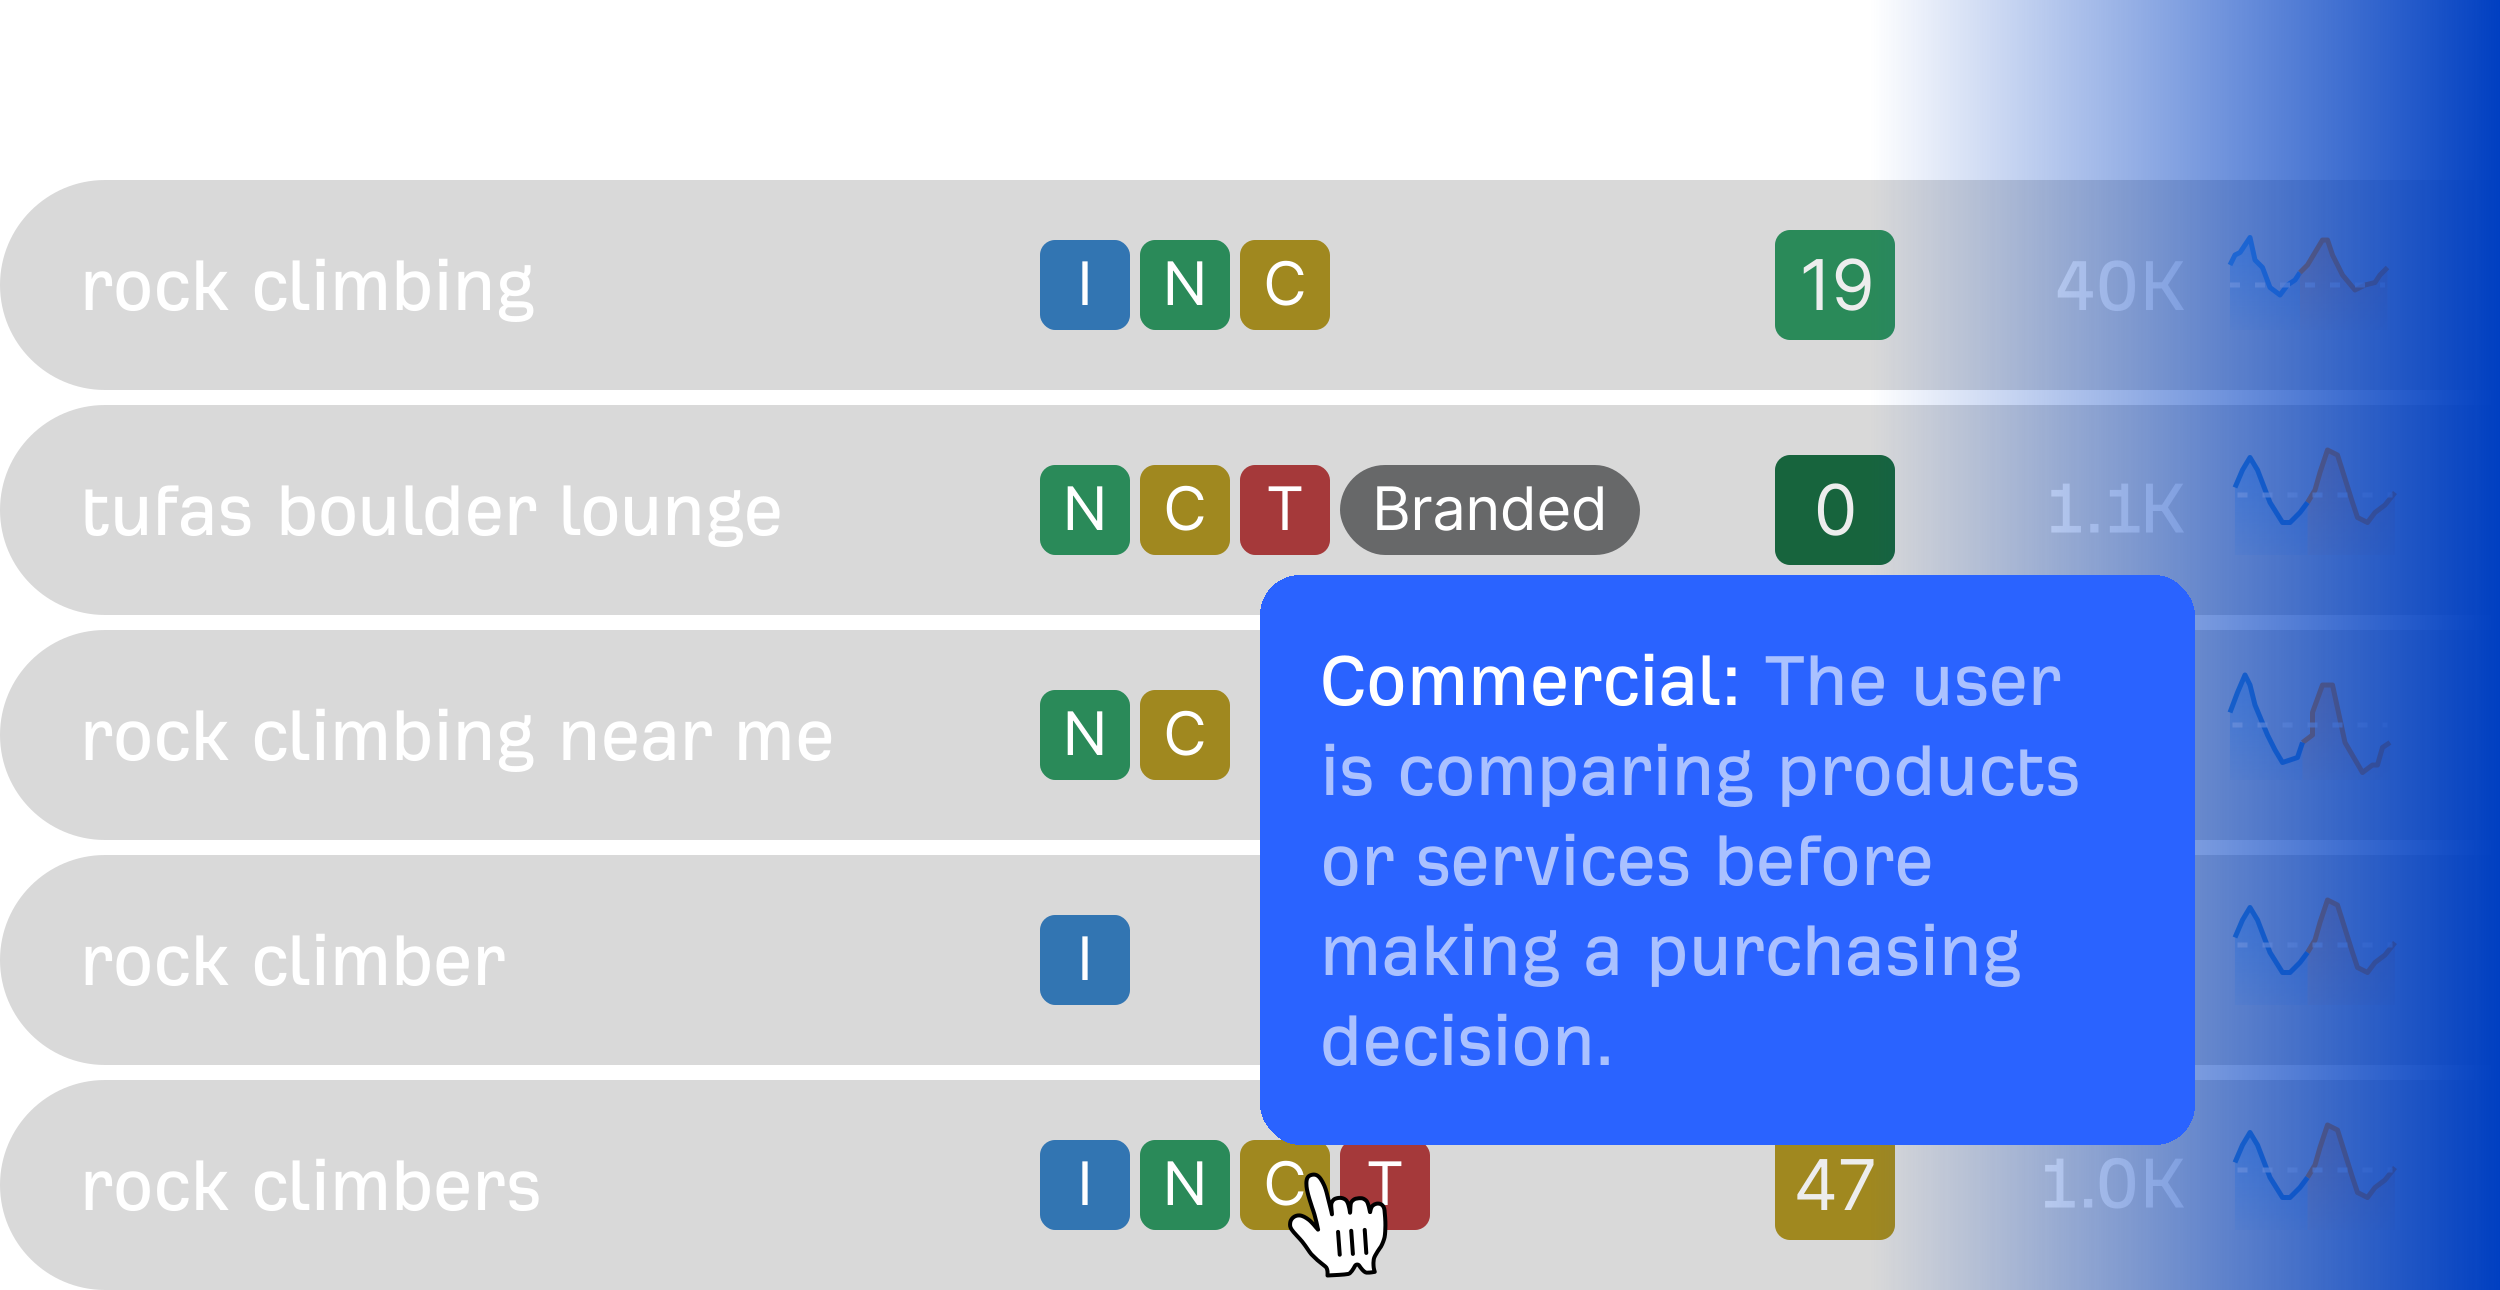 <svg fill="none" height="258" viewBox="0 0 500 258" width="500" xmlns="http://www.w3.org/2000/svg" xmlns:xlink="http://www.w3.org/1999/xlink"><filter id="a" color-interpolation-filters="sRGB" filterUnits="userSpaceOnUse" height="25.245" width="24.14" x="255.478" y="232.384"><feFlood flood-opacity="0" result="BackgroundImageFix"/><feColorMatrix in="SourceAlpha" result="hardAlpha" type="matrix" values="0 0 0 0 0 0 0 0 0 0 0 0 0 0 0 0 0 0 127 0"/><feOffset dy="1.067"/><feGaussianBlur stdDeviation="1.067"/><feComposite in2="hardAlpha" operator="out"/><feColorMatrix type="matrix" values="0 0 0 0 0 0 0 0 0 0 0 0 0 0 0 0 0 0 0.3 0"/><feBlend in2="BackgroundImageFix" mode="normal" result="effect1_dropShadow_2375_16121"/><feBlend in="SourceGraphic" in2="effect1_dropShadow_2375_16121" mode="normal" result="shape"/></filter><filter id="b" color-interpolation-filters="sRGB" filterUnits="userSpaceOnUse" height="186" width="259" x="216" y="79"><feFlood flood-opacity="0" result="BackgroundImageFix"/><feColorMatrix in="SourceAlpha" result="hardAlpha" type="matrix" values="0 0 0 0 0 0 0 0 0 0 0 0 0 0 0 0 0 0 127 0"/><feOffset dy="4"/><feGaussianBlur stdDeviation="18"/><feComposite in2="hardAlpha" operator="out"/><feColorMatrix type="matrix" values="0 0 0 0 0 0 0 0 0 0 0 0 0 0 0 0 0 0 0.2 0"/><feBlend in2="BackgroundImageFix" mode="normal" result="effect1_dropShadow_2375_16121"/><feBlend in="SourceGraphic" in2="effect1_dropShadow_2375_16121" mode="normal" result="shape"/></filter><linearGradient id="c"><stop offset="0" stop-color="#52a7ff" stop-opacity=".5"/><stop offset="1" stop-color="#52a7ff" stop-opacity=".1"/></linearGradient><linearGradient id="d" gradientUnits="userSpaceOnUse" x1="453" x2="453" xlink:href="#c" y1="47.5" y2="66"/><linearGradient id="e"><stop offset="0" stop-color="#ff9640" stop-opacity=".5"/><stop offset="1" stop-color="#ff9640" stop-opacity=".1"/></linearGradient><linearGradient id="f" gradientUnits="userSpaceOnUse" x1="468.75" x2="468.75" xlink:href="#e" y1="48" y2="66"/><linearGradient id="g" gradientUnits="userSpaceOnUse" x1="470.25" x2="470.25" xlink:href="#e" y1="90" y2="111"/><linearGradient id="h" gradientUnits="userSpaceOnUse" x1="454.25" x2="454.25" xlink:href="#c" y1="91.5" y2="111"/><linearGradient id="i" gradientUnits="userSpaceOnUse" x1="453.25" x2="453.25" xlink:href="#c" y1="135" y2="156"/><linearGradient id="j" gradientUnits="userSpaceOnUse" x1="469.25" x2="469.25" xlink:href="#e" y1="137" y2="156"/><linearGradient id="k" gradientUnits="userSpaceOnUse" x1="470.25" x2="470.25" xlink:href="#e" y1="180" y2="201"/><linearGradient id="l" gradientUnits="userSpaceOnUse" x1="454.25" x2="454.25" xlink:href="#c" y1="181.5" y2="201"/><linearGradient id="m" gradientUnits="userSpaceOnUse" x1="470.25" x2="470.25" xlink:href="#e" y1="225" y2="246"/><linearGradient id="n" gradientUnits="userSpaceOnUse" x1="454.25" x2="454.25" xlink:href="#c" y1="226.5" y2="246"/><linearGradient id="o" gradientUnits="userSpaceOnUse" x1="629" x2="629" y1="-0" y2="126"><stop offset="0" stop-color="#003fc1"/><stop offset="1" stop-color="#003fc1" stop-opacity="0"/></linearGradient><clipPath id="p"><path d="m0 0h500v258h-500z"/></clipPath><g clip-path="url(#p)"><path d="m0 57c0-11.598 9.402-21 21-21h479v42h-479c-11.598 0-21-9.402-21-21z" fill="#000" fill-opacity=".15"/><path d="m17.136 62v-7.632h1.184v1.376h.08c.336-.992 1.056-1.488 2.096-1.488 1.088 0 1.92.48 1.92 2.288v.672h-1.28v-.704c0-.832-.384-1.056-.88-1.056-.944 0-1.728.8-1.728 3.456v3.088zm9.492.208c-2.192 0-3.344-1.344-3.344-3.968 0-2.64 1.136-3.984 3.344-3.984s3.344 1.344 3.344 3.984c0 2.624-1.152 3.968-3.344 3.968zm0-1.2c1.376 0 1.904-.96 1.92-2.752-.016-1.824-.528-2.8-1.92-2.8s-1.904.976-1.92 2.8c.016 1.792.544 2.752 1.92 2.752zm8.253 1.2c-2.464 0-3.472-1.44-3.472-4.032 0-2.72 1.264-3.92 3.264-3.92 1.584 0 2.88.752 3.008 2.464h-1.376c-.176-.976-.832-1.264-1.632-1.264-1.328 0-1.84.8-1.84 2.864 0 1.808.688 2.672 1.936 2.672.816 0 1.456-.336 1.568-1.408h1.408c-.144 1.92-1.376 2.624-2.864 2.624zm4.38-.208v-9.92h1.392v5.312h1.056l2.272-3.024h1.52l-2.72 3.6 2.944 4.032h-1.648l-2.448-3.392h-.976v3.392zm15.183.208c-2.464 0-3.472-1.44-3.472-4.032 0-2.72 1.264-3.92 3.264-3.92 1.584 0 2.88.752 3.008 2.464h-1.376c-.176-.976-.832-1.264-1.632-1.264-1.328 0-1.84.8-1.84 2.864 0 1.808.688 2.672 1.936 2.672.816 0 1.456-.336 1.568-1.408h1.408c-.144 1.92-1.376 2.624-2.864 2.624zm6.099-.208c-1.6 0-2.016-.864-2.016-2.8v-7.12h1.392v7.232c0 1.2.176 1.472 1.12 1.472h.816v1.216zm2.703-8.784v-1.472h1.696v1.472zm.128 8.784v-7.632h1.392v7.632zm3.763 0v-7.632h1.168v1.296h.08c.384-.784.976-1.408 2.064-1.408.896 0 1.776.384 2.128 1.408h.064c.4-.8 1.056-1.408 2.16-1.408 1.888 0 2.336 1.216 2.368 3.056v4.688h-1.392v-4.688c0-1.456-.416-1.856-1.184-1.856-1.12 0-1.744.992-1.744 2.976v3.568h-1.392v-4.688c0-1.456-.448-1.856-1.216-1.856-1.152 0-1.712.992-1.712 2.976v3.568zm15.803.208c-1.024 0-1.728-.32-2.32-1.232h-.08v1.024h-1.184v-9.92h1.392v3.104c.592-.688 1.392-.928 2.256-.928 2.048 0 2.976 1.584 2.976 3.76 0 2.432-1.024 4.192-3.04 4.192zm-.176-1.248c1.392-.016 1.792-1.152 1.792-2.912 0-1.344-.352-2.592-1.712-2.592-.816 0-1.648.288-2.096 1.328v2.416c.304 1.36 1.088 1.728 2.016 1.76zm5.029-7.744v-1.472h1.696v1.472zm.128 8.784v-7.632h1.392v7.632zm3.763 0v-7.632h1.184v1.312h.08c.496-.928 1.232-1.424 2.4-1.424 1.328 0 2.64.496 2.64 2.528v5.216h-1.392v-4.816c0-1.536-.624-1.728-1.376-1.728-1.264 0-2.144 1.2-2.144 3.2v3.344zm11.476 2.4c-2.288 0-3.376-.672-3.376-1.904 0-.704.368-1.12.976-1.424-.272-.256-.592-.544-.592-1.088 0-.32.128-.656.528-1.04l.272-.256c-.592-.416-.96-1.056-.96-1.936 0-1.664 1.328-2.496 2.944-2.496.624 0 1.328.128 1.792.4.16-.176.176-.528.176-.864v-.768h1.2v.944c0 .624-.192 1.008-.64 1.28.336.384.512.912.512 1.504 0 1.648-1.312 2.48-3.024 2.48-.336 0-.8-.032-1.072-.144l-.256.24c-.144.144-.272.256-.272.496 0 .256.144.432.752.432h1.856c2.176 0 2.704.736 2.704 1.84 0 2.064-2.144 2.304-3.52 2.304zm-.176-6.288c1.2 0 1.648-.64 1.648-1.376 0-.768-.464-1.36-1.648-1.36s-1.648.592-1.648 1.36c0 .736.448 1.376 1.648 1.376zm.08 5.12c.992 0 2.352-.08 2.352-1.056 0-.48-.272-.704-.768-.704h-3.056c-.288.128-.544.4-.544.832 0 .832.944.928 2.016.928z" fill="#fff"/><path d="m355 49c0-1.657 1.343-3 3-3h18c1.657 0 3 1.343 3 3v16c0 1.657-1.343 3-3 3h-18c-1.657 0-3-1.343-3-3z" fill="#2a8a59"/><path d="m364.529 51.818v10.182h-1.233v-8.889h-.059l-2.486 1.651v-1.253l2.545-1.69zm6.03-.139c1.671.02 3.54 1.074 3.54 4.812 0 3.619-1.412 5.648-3.699 5.648-1.71 0-2.923-1.094-3.162-2.704h1.213c.219.935.875 1.611 1.949 1.611 1.571 0 2.545-1.432 2.545-3.938h-.079c-.557.835-1.452 1.352-2.506 1.352-1.75 0-3.201-1.412-3.201-3.381 0-1.869 1.332-3.425 3.4-3.401zm0 1.094c-1.253 0-2.207 1.034-2.207 2.307 0 1.273.915 2.287 2.167 2.287 1.253 0 2.248-1.094 2.248-2.307 0-1.193-.935-2.287-2.208-2.287z" fill="#ededed"/><path d="m415.853 62v-2.496h-4.304v-1.312l3.056-5.952h2.608v6h1.36v1.264h-1.36v2.496zm-2.896-3.76h2.896v-4.912h-.368zm10.507 3.968c-2.896 0-3.536-2.288-3.536-5.104 0-2.896.736-5.024 3.536-5.024 2.896 0 3.536 2.288 3.536 5.104 0 2.896-.736 5.024-3.536 5.024zm0-1.28c1.776 0 2.064-1.792 2.064-3.776 0-2.08-.384-3.792-2.064-3.792-1.776 0-2.064 1.792-2.064 3.776 0 2.08.384 3.792 2.064 3.792zm5.738 1.072v-9.76h1.376v4.208h1.824l2.688-4.208h1.552l-3.056 4.736 3.232 5.024h-1.664l-2.784-4.304h-1.792v4.304z" fill="#fff"/><path d="m447 51-1 2v13h14v-11.5l-1 1.5-1.5 1-1.5 2-2-1.5-1.5-4-1.5-1.5-1-4.5-2 3z" fill="url(#d)"/><path d="m446 53 1-2 1-.5 2-3 1 4.5 1.5 1.5 1.5 4 2 1.5 1.5-2 1.5-1 1-1.5" stroke="#469ceb" stroke-linejoin="round"/><path d="m461.5 53-1.5 1.5v11.5h17.5v-12.5l-1.5 1.5-1 1.5-2 .5-2 1-2.5-3-2-4-1-3h-1z" fill="url(#f)"/><path d="m460 54.5 1.5-1.5 3-5h1l1 3 2 4 2.5 3 2-1 2-.5 1-1.5 1.5-1.5" stroke="#fe8800" stroke-linejoin="round"/><path d="m446 57h31" stroke="#fff" stroke-dasharray="2 3" stroke-opacity=".7"/><rect fill="#3275b2" height="18" rx="3" width="18" x="208" y="48"/><path d="m217.526 52.273v8.727h-1.057v-8.727z" fill="#fff"/><rect fill="#2a8a59" height="18" rx="3" width="18" x="228" y="48"/><path d="m240.46 52.273v8.727h-1.023l-4.756-6.852h-.085v6.852h-1.057v-8.727h1.023l4.773 6.869h.085v-6.869z" fill="#fff"/><rect fill="#a0881f" height="18" rx="3" width="18" x="248" y="48"/><path d="m260.714 55h-1.057c-.255-1.21-1.295-1.858-2.454-1.858-1.585 0-2.83 1.227-2.83 3.494 0 2.267 1.245 3.494 2.83 3.494 1.159 0 2.199-.648 2.454-1.858h1.057c-.324 1.79-1.755 2.847-3.511 2.847-2.233 0-3.852-1.722-3.852-4.483 0-2.761 1.619-4.483 3.852-4.483 1.756 0 3.187 1.057 3.511 2.847z" fill="#fff"/><path d="m0 102c0-11.598 9.402-21 21-21h479v42h-479c-11.598 0-21-9.402-21-21z" fill="#000" fill-opacity=".15"/><path d="m19.472 107.208c-1.968 0-2.368-1.008-2.368-3.008v-6.304h1.392v1.472h2.928v1.184h-2.928v3.552c0 1.408.208 1.856 1.008 1.856.608 0 .928-.32.992-1.152h1.248c-.08 1.424-.656 2.4-2.272 2.4zm6.192 0c-1.52 0-2.608-.784-2.608-2.88v-4.96h1.392v4.496c0 1.6.464 2.096 1.488 2.096.992 0 2.032-1.04 2.032-3.024v-3.568h1.392v7.632h-1.168v-1.376h-.08c-.496.944-1.168 1.584-2.448 1.584zm5.972-.208v-7.328c.016-2.256.976-2.592 2.656-2.592h1.408v1.184h-1.28c-.88 0-1.392.032-1.392.88v.224h2.352v1.184h-2.352v6.448zm7.08.208c-1.36 0-2.528-.752-2.528-2.432 0-1.744 1.28-2.416 3.216-2.416.544 0 1.248.064 1.632.144v-.4c0-1.136-.288-1.648-1.68-1.648-.624 0-1.424.144-1.536 1.056h-1.392c.064-1.344 1.04-2.256 2.848-2.256 1.792 0 3.152.496 3.152 2.624v5.12h-1.184v-1.024h-.08c-.736.992-1.504 1.232-2.448 1.232zm.24-1.248c.624 0 2.096-.304 2.08-2.048v-.304c-.256-.032-.832-.112-1.552-.112-1.04 0-1.872.128-1.872 1.232 0 .896.64 1.232 1.344 1.232zm7.936 1.248c-1.536 0-2.688-.528-2.688-2.144h1.28c.032.704.576.944 1.472.944 1.232 0 1.824-.224 1.824-1.12 0-.72-.448-.976-1.456-1.056l-.976-.08c-1.2-.096-2.112-.576-2.112-2.272 0-.928.352-2.224 2.816-2.224 1.376 0 2.784.512 2.784 2.128h-1.28c0-.72-.816-.928-1.568-.928-.688 0-1.456.096-1.456 1.024 0 .608.176.96 1.12 1.04l1.248.112c1.472.128 2.176.864 2.176 2.096 0 1.824-1.04 2.48-3.184 2.48zm13.031 0c-1.024 0-1.728-.32-2.32-1.232h-.08v1.024h-1.184v-9.92h1.392v3.104c.592-.688 1.392-.928 2.256-.928 2.048 0 2.976 1.584 2.976 3.76 0 2.432-1.024 4.192-3.04 4.192zm-.176-1.248c1.392-.016 1.792-1.152 1.792-2.912 0-1.344-.352-2.592-1.712-2.592-.816 0-1.648.288-2.096 1.328v2.416c.304 1.36 1.088 1.728 2.016 1.76zm7.866 1.248c-2.192 0-3.344-1.344-3.344-3.968 0-2.64 1.136-3.984 3.344-3.984s3.344 1.344 3.344 3.984c0 2.624-1.152 3.968-3.344 3.968zm0-1.2c1.376 0 1.904-.96 1.92-2.752-.016-1.824-.528-2.8-1.92-2.8s-1.904.976-1.92 2.8c.016 1.792.544 2.752 1.92 2.752zm7.536 1.2c-1.52 0-2.608-.784-2.608-2.88v-4.96h1.392v4.496c0 1.6.464 2.096 1.488 2.096.992 0 2.032-1.04 2.032-3.024v-3.568h1.392v7.632h-1.168v-1.376h-.08c-.496.944-1.168 1.584-2.448 1.584zm7.988-.208c-1.6 0-2.016-.864-2.016-2.8v-7.12h1.392v7.232c0 1.2.176 1.472 1.12 1.472h.816v1.216zm4.998.208c-2.032 0-3.056-1.552-3.056-3.984 0-2.24.912-3.968 3.136-3.968.784 0 1.552.24 2.064.896v-3.072h1.392v9.92h-1.184v-1.008h-.08c-.496.816-1.264 1.216-2.272 1.216zm.176-1.248c.928-.032 1.664-.4 1.968-1.76v-2.416c-.448-1.04-1.248-1.328-2.064-1.328-1.36 0-1.712 1.456-1.712 2.8 0 1.728.416 2.688 1.808 2.704zm8.598 1.248c-2.352 0-3.296-1.552-3.296-4.032 0-2.384 1.088-3.92 3.296-3.92 2.288 0 3.2 1.52 3.2 3.376 0 .384-.048.832-.113 1.088h-4.96c.048 1.456.624 2.256 1.872 2.256.688 0 1.472-.112 1.728-.928h1.296c-.224 1.664-1.44 2.16-3.024 2.16zm-1.856-4.64h3.712c0-1.472-.624-2.112-1.856-2.112-1.088 0-1.808.688-1.856 2.112zm6.896 4.432v-7.632h1.184v1.376h.08c.336-.992 1.056-1.488 2.096-1.488 1.088 0 1.92.48 1.92 2.288v.672h-1.28v-.704c0-.832-.384-1.056-.88-1.056-.944 0-1.728.8-1.728 3.456v3.088zm12.781 0c-1.6 0-2.016-.864-2.016-2.8v-7.12h1.392v7.232c0 1.2.176 1.472 1.12 1.472h.816v1.216zm5.352.208c-2.192 0-3.344-1.344-3.344-3.968 0-2.64 1.136-3.984 3.344-3.984s3.344 1.344 3.344 3.984c0 2.624-1.152 3.968-3.344 3.968zm0-1.2c1.376 0 1.904-.96 1.92-2.752-.016-1.824-.528-2.8-1.92-2.8s-1.904.976-1.92 2.8c.016 1.792.544 2.752 1.92 2.752zm7.536 1.2c-1.52 0-2.608-.784-2.608-2.88v-4.96h1.392v4.496c0 1.6.464 2.096 1.488 2.096.992 0 2.032-1.04 2.032-3.024v-3.568h1.392v7.632h-1.168v-1.376h-.08c-.496.944-1.168 1.584-2.448 1.584zm5.971-.208v-7.632h1.184v1.312h.08c.496-.928 1.232-1.424 2.4-1.424 1.328 0 2.64.496 2.64 2.528v5.216h-1.392v-4.816c0-1.536-.624-1.728-1.376-1.728-1.264 0-2.144 1.2-2.144 3.2v3.344zm11.476 2.4c-2.288 0-3.376-.672-3.376-1.904 0-.704.368-1.12.976-1.424-.272-.256-.592-.544-.592-1.088 0-.32.128-.656.528-1.04l.272-.256c-.592-.416-.96-1.056-.96-1.936 0-1.664 1.328-2.496 2.944-2.496.624 0 1.328.128 1.792.4.16-.176.176-.528.176-.864v-.768h1.2v.944c0 .624-.192 1.008-.64 1.28.336.384.512.912.512 1.504 0 1.648-1.312 2.48-3.024 2.48-.336 0-.8-.032-1.072-.144l-.256.24c-.144.144-.272.256-.272.496 0 .256.144.432.752.432h1.856c2.176 0 2.704.736 2.704 1.84 0 2.064-2.144 2.304-3.52 2.304zm-.176-6.288c1.2 0 1.648-.64 1.648-1.376 0-.768-.464-1.36-1.648-1.36s-1.648.592-1.648 1.36c0 .736.448 1.376 1.648 1.376zm.08 5.12c.992 0 2.352-.08 2.352-1.056 0-.48-.272-.704-.768-.704h-3.056c-.288.128-.544.4-.544.832 0 .832.944.928 2.016.928zm7.752-1.024c-2.352 0-3.296-1.552-3.296-4.032 0-2.384 1.088-3.92 3.296-3.92 2.288 0 3.2 1.52 3.2 3.376 0 .384-.048.832-.112 1.088h-4.96c.048 1.456.624 2.256 1.872 2.256.688 0 1.472-.112 1.728-.928h1.296c-.224 1.664-1.44 2.16-3.024 2.16zm-1.856-4.64h3.712c0-1.472-.624-2.112-1.856-2.112-1.088 0-1.808.688-1.856 2.112z" fill="#fff"/><path d="m355 94c0-1.657 1.343-3 3-3h18c1.657 0 3 1.343 3 3v16c0 1.657-1.343 3-3 3h-18c-1.657 0-3-1.343-3-3z" fill="#17643d"/><path d="m367.125 107.139c-2.247 0-3.54-1.904-3.54-5.23 0-3.301 1.313-5.23 3.54-5.23s3.54 1.929 3.54 5.23c0 3.326-1.293 5.23-3.54 5.23zm0-1.094c1.482 0 2.347-1.486 2.347-4.136 0-2.645-.875-4.156-2.347-4.156s-2.347 1.511-2.347 4.156c0 2.65.865 4.136 2.347 4.136z" fill="#ededed"/><path d="m410.27 106.5v-1.312h2.288v-5.888h-2.288v-1.312h2.288v-1.264h1.376v8.464h2.256v1.312zm7.789 0v-1.712h1.632v1.712zm3.914 0v-1.312h2.288v-5.888h-2.288v-1.312h2.288v-1.264h1.376v8.464h2.256v1.312zm7.229 0v-9.76h1.376v4.208h1.824l2.688-4.208h1.552l-3.056 4.736 3.232 5.024h-1.664l-2.784-4.304h-1.792v4.304z" fill="#fff"/><path d="m463 98-1.5 2.5v10.5h17.5v-12.5l-2 2.5-2 1.5-1.5 2-2-1-1-3-3-9.5-2-1-1.5 4.5z" fill="url(#g)"/><path d="m461.5 100.5 1.5-2.5 1-3.5 1.5-4.5 2 1 3 9.5 1 3 2 1 1.5-2 2-1.5 2-2.5" stroke="#fe8800" stroke-linejoin="round"/><path d="m448.5 94-1.5 3.5v13.5h14.5v-10.5l-1.5 2-2 2h-1.5l-2.5-4-2.5-6.5-1.5-2.5z" fill="url(#h)"/><path d="m447 97.5 1.5-3.5 1.5-2.5 1.5 2.5 2.5 6.5 2.5 4h1.5l2-2 1.5-2" stroke="#3288d7" stroke-linejoin="round"/><path d="m447.5 99h31" stroke="#fff" stroke-dasharray="2 3" stroke-opacity=".7"/><rect fill="#2a8a59" height="18" rx="3" width="18" x="208" y="93"/><path d="m220.46 97.273v8.727h-1.023l-4.756-6.852h-.085v6.852h-1.057v-8.727h1.023l4.773 6.869h.085v-6.869z" fill="#fff"/><rect fill="#a0881f" height="18" rx="3" width="18" x="228" y="93"/><path d="m240.714 100h-1.057c-.255-1.21-1.295-1.858-2.454-1.858-1.585 0-2.83 1.227-2.83 3.494 0 2.267 1.245 3.495 2.83 3.495 1.159 0 2.199-.648 2.454-1.858h1.057c-.324 1.789-1.755 2.846-3.511 2.846-2.233 0-3.852-1.721-3.852-4.483 0-2.761 1.619-4.483 3.852-4.483 1.756 0 3.187 1.057 3.511 2.847z" fill="#fff"/><rect fill="#a5393a" height="18" rx="3" width="18" x="248" y="93"/><path d="m253.73 98.21v-.938h6.545v.938h-2.744v7.79h-1.057v-7.79z" fill="#fff"/><rect fill="#676869" height="18" rx="9" width="60" x="268" y="93"/><path d="m275.446 106v-8.727h3.051c1.824 0 2.676 1.04 2.676 2.318 0 1.125-.664 1.619-1.414 1.824v.085c.801.051 1.755.801 1.755 2.182 0 1.312-.852 2.318-2.914 2.318zm1.057-.938h2.097c1.38 0 1.909-.613 1.909-1.38 0-.887-.716-1.654-1.858-1.654h-2.148zm0-3.954h1.96c.955 0 1.705-.597 1.705-1.517 0-.767-.512-1.381-1.671-1.381h-1.994zm6.491 4.892v-6.545h.972v.989h.068c.239-.647.921-1.091 1.705-1.091.149 0 .413.009.528.017v1.023c-.068-.017-.345-.068-.613-.068-.955 0-1.654.648-1.654 1.534v4.142zm6.271.153c-1.244 0-2.233-.733-2.233-2.011 0-1.5 1.326-1.768 2.54-1.926 1.193-.154 1.688-.111 1.688-.597v-.034c0-.839-.456-1.329-1.381-1.329-.959 0-1.483.511-1.704.988l-.955-.341c.511-1.193 1.636-1.534 2.625-1.534.835 0 2.42.239 2.42 2.319v4.312h-1.005v-.886h-.051c-.205.426-.802 1.039-1.944 1.039zm.154-.903c1.193 0 1.841-.801 1.841-1.619v-.921c-.171.205-1.313.324-1.739.375-.784.103-1.483.341-1.483 1.108 0 .699.58 1.057 1.381 1.057zm5.568-3.188v3.938h-1.006v-6.545h.972v1.022h.085c.307-.664.92-1.108 1.909-1.108 1.325 0 2.216.801 2.216 2.472v4.159h-1.006v-4.091c0-1.027-.567-1.636-1.5-1.636-.963 0-1.67.647-1.67 1.789zm8.365 4.074c-1.636 0-2.778-1.312-2.778-3.392 0-2.062 1.142-3.375 2.795-3.375 1.279 0 1.671.784 1.892 1.125h.085v-3.221h1.006v8.727h-.971v-1.006h-.12c-.221.358-.648 1.142-1.909 1.142zm.136-.903c1.211 0 1.875-1.023 1.875-2.506 0-1.466-.647-2.454-1.875-2.454-1.278 0-1.909 1.074-1.909 2.454 0 1.398.648 2.506 1.909 2.506zm7.47.903c-1.892 0-3.051-1.346-3.051-3.358 0-2.011 1.176-3.409 2.949-3.409 1.363 0 2.812.836 2.812 3.273v.426h-4.751c.047 1.402.861 2.165 2.041 2.165.788 0 1.381-.341 1.636-1.023l.972.273c-.307.989-1.278 1.653-2.608 1.653zm-2.041-3.937h3.728c0-1.108-.698-1.926-1.789-1.926-1.151 0-1.871.907-1.939 1.926zm8.633 3.937c-1.637 0-2.779-1.312-2.779-3.392 0-2.062 1.142-3.375 2.796-3.375 1.278 0 1.67.784 1.892 1.125h.085v-3.221h1.006v8.727h-.972v-1.006h-.119c-.222.358-.648 1.142-1.909 1.142zm.136-.903c1.21 0 1.875-1.023 1.875-2.506 0-1.466-.648-2.454-1.875-2.454-1.278 0-1.909 1.074-1.909 2.454 0 1.398.648 2.506 1.909 2.506z" fill="#fff"/><path d="m0 147c0-11.598 9.402-21 21-21h479v42h-479c-11.598 0-21-9.402-21-21z" fill="#000" fill-opacity=".15"/><path d="m17.136 152v-7.632h1.184v1.376h.08c.336-.992 1.056-1.488 2.096-1.488 1.088 0 1.92.48 1.92 2.288v.672h-1.28v-.704c0-.832-.384-1.056-.88-1.056-.944 0-1.728.8-1.728 3.456v3.088zm9.492.208c-2.192 0-3.344-1.344-3.344-3.968 0-2.64 1.136-3.984 3.344-3.984s3.344 1.344 3.344 3.984c0 2.624-1.152 3.968-3.344 3.968zm0-1.2c1.376 0 1.904-.96 1.92-2.752-.016-1.824-.528-2.8-1.92-2.8s-1.904.976-1.92 2.8c.016 1.792.544 2.752 1.92 2.752zm8.253 1.2c-2.464 0-3.472-1.44-3.472-4.032 0-2.72 1.264-3.92 3.264-3.92 1.584 0 2.88.752 3.008 2.464h-1.376c-.176-.976-.832-1.264-1.632-1.264-1.328 0-1.84.8-1.84 2.864 0 1.808.688 2.672 1.936 2.672.816 0 1.456-.336 1.568-1.408h1.408c-.144 1.92-1.376 2.624-2.864 2.624zm4.38-.208v-9.92h1.392v5.312h1.056l2.272-3.024h1.52l-2.72 3.6 2.944 4.032h-1.648l-2.448-3.392h-.976v3.392zm15.183.208c-2.464 0-3.472-1.44-3.472-4.032 0-2.72 1.264-3.92 3.264-3.92 1.584 0 2.88.752 3.008 2.464h-1.376c-.176-.976-.832-1.264-1.632-1.264-1.328 0-1.84.8-1.84 2.864 0 1.808.688 2.672 1.936 2.672.816 0 1.456-.336 1.568-1.408h1.408c-.144 1.92-1.376 2.624-2.864 2.624zm6.099-.208c-1.6 0-2.016-.864-2.016-2.8v-7.12h1.392v7.232c0 1.2.176 1.472 1.12 1.472h.816v1.216zm2.703-8.784v-1.472h1.696v1.472zm.128 8.784v-7.632h1.392v7.632zm3.763 0v-7.632h1.168v1.296h.08c.384-.784.976-1.408 2.064-1.408.896 0 1.776.384 2.128 1.408h.064c.4-.8 1.056-1.408 2.16-1.408 1.888 0 2.336 1.216 2.368 3.056v4.688h-1.392v-4.688c0-1.456-.416-1.856-1.184-1.856-1.12 0-1.744.992-1.744 2.976v3.568h-1.392v-4.688c0-1.456-.448-1.856-1.216-1.856-1.152 0-1.712.992-1.712 2.976v3.568zm15.803.208c-1.024 0-1.728-.32-2.32-1.232h-.08v1.024h-1.184v-9.92h1.392v3.104c.592-.688 1.392-.928 2.256-.928 2.048 0 2.976 1.584 2.976 3.76 0 2.432-1.024 4.192-3.04 4.192zm-.176-1.248c1.392-.016 1.792-1.152 1.792-2.912 0-1.344-.352-2.592-1.712-2.592-.816 0-1.648.288-2.096 1.328v2.416c.304 1.36 1.088 1.728 2.016 1.76zm5.029-7.744v-1.472h1.696v1.472zm.128 8.784v-7.632h1.392v7.632zm3.763 0v-7.632h1.184v1.312h.08c.496-.928 1.232-1.424 2.4-1.424 1.328 0 2.64.496 2.64 2.528v5.216h-1.392v-4.816c0-1.536-.624-1.728-1.376-1.728-1.264 0-2.144 1.2-2.144 3.2v3.344zm11.476 2.4c-2.288 0-3.376-.672-3.376-1.904 0-.704.368-1.12.976-1.424-.272-.256-.592-.544-.592-1.088 0-.32.128-.656.528-1.04l.272-.256c-.592-.416-.96-1.056-.96-1.936 0-1.664 1.328-2.496 2.944-2.496.624 0 1.328.128 1.792.4.16-.176.176-.528.176-.864v-.768h1.2v.944c0 .624-.192 1.008-.64 1.28.336.384.512.912.512 1.504 0 1.648-1.312 2.48-3.024 2.48-.336 0-.8-.032-1.072-.144l-.256.24c-.144.144-.272.256-.272.496 0 .256.144.432.752.432h1.856c2.176 0 2.704.736 2.704 1.84 0 2.064-2.144 2.304-3.52 2.304zm-.176-6.288c1.2 0 1.648-.64 1.648-1.376 0-.768-.464-1.36-1.648-1.36s-1.648.592-1.648 1.36c0 .736.448 1.376 1.648 1.376zm.08 5.12c.992 0 2.352-.08 2.352-1.056 0-.48-.272-.704-.768-.704h-3.056c-.288.128-.544.4-.544.832 0 .832.944.928 2.016.928zm9.62-1.232v-7.632h1.184v1.312h.08c.496-.928 1.232-1.424 2.4-1.424 1.328 0 2.64.496 2.64 2.528v5.216h-1.392v-4.816c0-1.536-.624-1.728-1.376-1.728-1.264 0-2.144 1.2-2.144 3.2v3.344zm11.46.208c-2.352 0-3.296-1.552-3.296-4.032 0-2.384 1.088-3.92 3.296-3.92 2.288 0 3.2 1.52 3.2 3.376 0 .384-.048.832-.112 1.088h-4.96c.048 1.456.624 2.256 1.872 2.256.688 0 1.472-.112 1.728-.928h1.296c-.224 1.664-1.44 2.16-3.024 2.16zm-1.856-4.64h3.712c0-1.472-.624-2.112-1.856-2.112-1.088 0-1.808.688-1.856 2.112zm8.898 4.64c-1.36 0-2.528-.752-2.528-2.432 0-1.744 1.28-2.416 3.216-2.416.544 0 1.248.064 1.632.144v-.4c0-1.136-.288-1.648-1.68-1.648-.624 0-1.424.144-1.536 1.056h-1.392c.064-1.344 1.04-2.256 2.848-2.256 1.792 0 3.152.496 3.152 2.624v5.12h-1.184v-1.024h-.08c-.736.992-1.504 1.232-2.448 1.232zm.24-1.248c.624 0 2.096-.304 2.08-2.048v-.304c-.256-.032-.832-.112-1.552-.112-1.04 0-1.872.128-1.872 1.232 0 .896.64 1.232 1.344 1.232zm5.664 1.04v-7.632h1.184v1.376h.08c.336-.992 1.056-1.488 2.096-1.488 1.088 0 1.92.48 1.92 2.288v.672h-1.28v-.704c0-.832-.384-1.056-.88-1.056-.944 0-1.728.8-1.728 3.456v3.088zm10.766 0v-7.632h1.168v1.296h.08c.384-.784.976-1.408 2.064-1.408.896 0 1.776.384 2.128 1.408h.064c.4-.8 1.056-1.408 2.16-1.408 1.888 0 2.336 1.216 2.368 3.056v4.688h-1.392v-4.688c0-1.456-.416-1.856-1.184-1.856-1.12 0-1.744.992-1.744 2.976v3.568h-1.392v-4.688c0-1.456-.448-1.856-1.216-1.856-1.152 0-1.712.992-1.712 2.976v3.568zm15.179.208c-2.352 0-3.296-1.552-3.296-4.032 0-2.384 1.088-3.92 3.296-3.92 2.288 0 3.2 1.52 3.2 3.376 0 .384-.048.832-.112 1.088h-4.96c.048 1.456.624 2.256 1.872 2.256.688 0 1.472-.112 1.728-.928h1.296c-.224 1.664-1.44 2.16-3.024 2.16zm-1.856-4.64h3.712c0-1.472-.624-2.112-1.856-2.112-1.088 0-1.808.688-1.856 2.112z" fill="#fff"/><path d="m355 139c0-1.657 1.343-3 3-3h18c1.657 0 3 1.343 3 3v16c0 1.657-1.343 3-3 3h-18c-1.657 0-3-1.343-3-3z" fill="#17643d"/><path d="m364.374 152 4.554-9.009v-.079h-5.25v-1.094h6.523v1.154l-4.534 9.028z" fill="#ededed"/><path d="m416.095 152.208c-1.632 0-3.12-.688-3.168-2.864h1.328c.096 1.136.768 1.552 1.824 1.552 1.312 0 1.92-.624 1.92-1.872 0-1.12-.736-1.584-1.872-1.584-.384 0-.752.064-1.12.16l-.352-1.104 3.152-2.96h-4.464v-1.296h5.776v1.616l-2.624 2.336.016.08c1.728 0 2.96.928 2.96 2.752 0 2.016-1.104 3.184-3.376 3.184zm4.868-.208v-2.64c2.832-1.312 4.56-2.416 4.56-4.464 0-1.152-.688-1.552-1.584-1.552-1.088 0-1.68.512-1.68 2.128v.144h-1.376c-.016-.144-.016-.272-.016-.4 0-2.048 1.056-3.136 3.12-3.136 1.776 0 3.008.752 3.008 2.816 0 2.32-1.92 3.984-4.816 5.232v.512h4.656v1.36zm8.239 0v-9.76h1.376v4.208h1.824l2.688-4.208h1.552l-3.056 4.736 3.232 5.024h-1.664l-2.784-4.304h-1.792v4.304z" fill="#fff"/><path d="m447.5 138.5-1.5 4v13.5h14.5v-7.5l-1 3-3 1-1.5-2.5-1.5-3-2.5-6-1-4-1-2z" fill="url(#i)"/><path d="m462.5 147-2 1.5v7.5h17.5v-7.5l-1.5 1-1 3.5h-1l-2 1.5-3.5-6-2.5-11.5h-2l-2 5.5z" fill="url(#j)"/><path d="m460.5 148.5 2-1.5v-4.5l2-5.5h2l2.5 11.5 3.5 6 2-1.5h1l1-3.5 1.5-1" stroke="#fe8800" stroke-linejoin="round"/><path d="m446 142.5 1.5-4 1.5-3.5 1 2 1 4 2.5 6 1.5 3 1.5 2.5 3-1 1-3" stroke="#3288d7" stroke-linejoin="round"/><path d="m446.5 145h31" stroke="#fff" stroke-dasharray="2 3" stroke-opacity=".7"/><rect fill="#2a8a59" height="18" rx="3" width="18" x="208" y="138"/><path d="m220.46 142.273v8.727h-1.023l-4.756-6.852h-.085v6.852h-1.057v-8.727h1.023l4.773 6.869h.085v-6.869z" fill="#fff"/><rect fill="#a0881f" height="18" rx="3" width="18" x="228" y="138"/><path d="m240.714 145h-1.057c-.255-1.21-1.295-1.858-2.454-1.858-1.585 0-2.83 1.227-2.83 3.494s1.245 3.495 2.83 3.495c1.159 0 2.199-.648 2.454-1.858h1.057c-.324 1.789-1.755 2.846-3.511 2.846-2.233 0-3.852-1.721-3.852-4.483 0-2.761 1.619-4.483 3.852-4.483 1.756 0 3.187 1.057 3.511 2.847z" fill="#fff"/><path d="m0 192c0-11.598 9.402-21 21-21h479v42h-479c-11.598 0-21-9.402-21-21z" fill="#000" fill-opacity=".15"/><path d="m17.136 197v-7.632h1.184v1.376h.08c.336-.992 1.056-1.488 2.096-1.488 1.088 0 1.92.48 1.92 2.288v.672h-1.28v-.704c0-.832-.384-1.056-.88-1.056-.944 0-1.728.8-1.728 3.456v3.088zm9.492.208c-2.192 0-3.344-1.344-3.344-3.968 0-2.64 1.136-3.984 3.344-3.984s3.344 1.344 3.344 3.984c0 2.624-1.152 3.968-3.344 3.968zm0-1.2c1.376 0 1.904-.96 1.92-2.752-.016-1.824-.528-2.8-1.92-2.8s-1.904.976-1.92 2.8c.016 1.792.544 2.752 1.92 2.752zm8.253 1.2c-2.464 0-3.472-1.44-3.472-4.032 0-2.72 1.264-3.92 3.264-3.92 1.584 0 2.88.752 3.008 2.464h-1.376c-.176-.976-.832-1.264-1.632-1.264-1.328 0-1.84.8-1.84 2.864 0 1.808.688 2.672 1.936 2.672.816 0 1.456-.336 1.568-1.408h1.408c-.144 1.92-1.376 2.624-2.864 2.624zm4.38-.208v-9.92h1.392v5.312h1.056l2.272-3.024h1.52l-2.72 3.6 2.944 4.032h-1.648l-2.448-3.392h-.976v3.392zm15.183.208c-2.464 0-3.472-1.44-3.472-4.032 0-2.72 1.264-3.92 3.264-3.92 1.584 0 2.88.752 3.008 2.464h-1.376c-.176-.976-.832-1.264-1.632-1.264-1.328 0-1.84.8-1.84 2.864 0 1.808.688 2.672 1.936 2.672.816 0 1.456-.336 1.568-1.408h1.408c-.144 1.92-1.376 2.624-2.864 2.624zm6.099-.208c-1.6 0-2.016-.864-2.016-2.8v-7.12h1.392v7.232c0 1.2.176 1.472 1.12 1.472h.816v1.216zm2.703-8.784v-1.472h1.696v1.472zm.128 8.784v-7.632h1.392v7.632zm3.763 0v-7.632h1.168v1.296h.08c.384-.784.976-1.408 2.064-1.408.896 0 1.776.384 2.128 1.408h.064c.4-.8 1.056-1.408 2.16-1.408 1.888 0 2.336 1.216 2.368 3.056v4.688h-1.392v-4.688c0-1.456-.416-1.856-1.184-1.856-1.12 0-1.744.992-1.744 2.976v3.568h-1.392v-4.688c0-1.456-.448-1.856-1.216-1.856-1.152 0-1.712.992-1.712 2.976v3.568zm15.803.208c-1.024 0-1.728-.32-2.32-1.232h-.08v1.024h-1.184v-9.92h1.392v3.104c.592-.688 1.392-.928 2.256-.928 2.048 0 2.976 1.584 2.976 3.76 0 2.432-1.024 4.192-3.04 4.192zm-.176-1.248c1.392-.016 1.792-1.152 1.792-2.912 0-1.344-.352-2.592-1.712-2.592-.816 0-1.648.288-2.096 1.328v2.416c.304 1.36 1.088 1.728 2.016 1.76zm7.818 1.248c-2.352 0-3.296-1.552-3.296-4.032 0-2.384 1.088-3.92 3.296-3.92 2.288 0 3.2 1.52 3.2 3.376 0 .384-.048.832-.112 1.088h-4.96c.048 1.456.624 2.256 1.872 2.256.688 0 1.472-.112 1.728-.928h1.296c-.224 1.664-1.44 2.16-3.024 2.16zm-1.856-4.64h3.712c0-1.472-.624-2.112-1.856-2.112-1.088 0-1.808.688-1.856 2.112zm6.896 4.432v-7.632h1.184v1.376h.08c.336-.992 1.056-1.488 2.096-1.488 1.088 0 1.92.48 1.92 2.288v.672h-1.28v-.704c0-.832-.384-1.056-.88-1.056-.944 0-1.728.8-1.728 3.456v3.088z" fill="#fff"/><path d="m355 184c0-1.657 1.343-3 3-3h18c1.657 0 3 1.343 3 3v16c0 1.657-1.343 3-3 3h-18c-1.657 0-3-1.343-3-3z" fill="#8da01f"/><path d="m362.984 197.139c-1.974 0-3.386-1.084-3.46-2.684h1.253c.074.984 1.009 1.59 2.187 1.59 1.308 0 2.247-.73 2.247-1.809 0-1.124-.86-1.909-2.406-1.909h-.815v-1.094h.815c1.208 0 2.048-.696 2.048-1.77 0-1.029-.726-1.71-1.849-1.71-1.059 0-2.024.596-2.068 1.611h-1.194c.06-1.601 1.522-2.685 3.282-2.685 1.884 0 3.022 1.283 3.022 2.724 0 1.149-.641 1.994-1.67 2.307v.08c1.283.214 2.048 1.153 2.048 2.446 0 1.665-1.466 2.903-3.44 2.903zm8.714 0c-1.67-.02-3.539-1.069-3.539-4.832 0-3.6 1.407-5.628 3.698-5.628 1.711 0 2.914 1.104 3.162 2.685h-1.213c-.228-.915-.875-1.591-1.949-1.591-1.576 0-2.54 1.437-2.545 3.917h.08c.556-.84 1.456-1.352 2.505-1.352 1.745 0 3.202 1.412 3.202 3.381 0 1.894-1.342 3.445-3.401 3.42zm0-1.094c1.248 0 2.208-1.034 2.208-2.326 0-1.263-.92-2.287-2.168-2.287-1.263 0-2.242 1.089-2.247 2.307s.93 2.306 2.207 2.306z" fill="#ededed"/><path d="m409.02 196.5v-1.312h2.288v-5.888h-2.288v-1.312h2.288v-1.264h1.376v8.464h2.256v1.312zm7.789 0v-1.712h1.632v1.712zm6.655.208c-2.896 0-3.536-2.288-3.536-5.104 0-2.896.736-5.024 3.536-5.024 2.896 0 3.536 2.288 3.536 5.104 0 2.896-.736 5.024-3.536 5.024zm0-1.28c1.776 0 2.064-1.792 2.064-3.776 0-2.08-.384-3.792-2.064-3.792-1.776 0-2.064 1.792-2.064 3.776 0 2.08.384 3.792 2.064 3.792zm5.738 1.072v-9.76h1.376v4.208h1.824l2.688-4.208h1.552l-3.056 4.736 3.232 5.024h-1.664l-2.784-4.304h-1.792v4.304z" fill="#fff"/><path d="m463 188-1.5 2.5v10.5h17.5v-12.5l-2 2.5-2 1.5-1.5 2-2-1-1-3-3-9.5-2-1-1.5 4.5z" fill="url(#k)"/><path d="m461.5 190.5 1.5-2.5 1-3.5 1.5-4.5 2 1 3 9.5 1 3 2 1 1.5-2 2-1.5 2-2.5" stroke="#fe8800" stroke-linejoin="round"/><path d="m448.5 184-1.5 3.5v13.5h14.5v-10.5l-1.5 2-2 2h-1.5l-2.5-4-2.5-6.5-1.5-2.5z" fill="url(#l)"/><path d="m447 187.5 1.5-3.5 1.5-2.5 1.5 2.5 2.5 6.5 2.5 4h1.5l2-2 1.5-2" stroke="#3288d7" stroke-linejoin="round"/><path d="m447.5 189h31" stroke="#fff" stroke-dasharray="2 3" stroke-opacity=".7"/><rect fill="#3275b2" height="18" rx="3" width="18" x="208" y="183"/><path d="m217.526 187.273v8.727h-1.057v-8.727z" fill="#fff"/><path d="m0 237c0-11.598 9.402-21 21-21h479v42h-479c-11.598 0-21-9.402-21-21z" fill="#000" fill-opacity=".15"/><path d="m17.136 242v-7.632h1.184v1.376h.08c.336-.992 1.056-1.488 2.096-1.488 1.088 0 1.92.48 1.92 2.288v.672h-1.28v-.704c0-.832-.384-1.056-.88-1.056-.944 0-1.728.8-1.728 3.456v3.088zm9.492.208c-2.192 0-3.344-1.344-3.344-3.968 0-2.64 1.136-3.984 3.344-3.984s3.344 1.344 3.344 3.984c0 2.624-1.152 3.968-3.344 3.968zm0-1.2c1.376 0 1.904-.96 1.92-2.752-.016-1.824-.528-2.8-1.92-2.8s-1.904.976-1.92 2.8c.016 1.792.544 2.752 1.92 2.752zm8.253 1.2c-2.464 0-3.472-1.44-3.472-4.032 0-2.72 1.264-3.92 3.264-3.92 1.584 0 2.88.752 3.008 2.464h-1.376c-.176-.976-.832-1.264-1.632-1.264-1.328 0-1.84.8-1.84 2.864 0 1.808.688 2.672 1.936 2.672.816 0 1.456-.336 1.568-1.408h1.408c-.144 1.92-1.376 2.624-2.864 2.624zm4.38-.208v-9.92h1.392v5.312h1.056l2.272-3.024h1.52l-2.72 3.6 2.944 4.032h-1.648l-2.448-3.392h-.976v3.392zm15.183.208c-2.464 0-3.472-1.44-3.472-4.032 0-2.72 1.264-3.92 3.264-3.92 1.584 0 2.88.752 3.008 2.464h-1.376c-.176-.976-.832-1.264-1.632-1.264-1.328 0-1.84.8-1.84 2.864 0 1.808.688 2.672 1.936 2.672.816 0 1.456-.336 1.568-1.408h1.408c-.144 1.92-1.376 2.624-2.864 2.624zm6.099-.208c-1.6 0-2.016-.864-2.016-2.8v-7.12h1.392v7.232c0 1.2.176 1.472 1.12 1.472h.816v1.216zm2.703-8.784v-1.472h1.696v1.472zm.128 8.784v-7.632h1.392v7.632zm3.763 0v-7.632h1.168v1.296h.08c.384-.784.976-1.408 2.064-1.408.896 0 1.776.384 2.128 1.408h.064c.4-.8 1.056-1.408 2.16-1.408 1.888 0 2.336 1.216 2.368 3.056v4.688h-1.392v-4.688c0-1.456-.416-1.856-1.184-1.856-1.12 0-1.744.992-1.744 2.976v3.568h-1.392v-4.688c0-1.456-.448-1.856-1.216-1.856-1.152 0-1.712.992-1.712 2.976v3.568zm15.803.208c-1.024 0-1.728-.32-2.32-1.232h-.08v1.024h-1.184v-9.92h1.392v3.104c.592-.688 1.392-.928 2.256-.928 2.048 0 2.976 1.584 2.976 3.76 0 2.432-1.024 4.192-3.04 4.192zm-.176-1.248c1.392-.016 1.792-1.152 1.792-2.912 0-1.344-.352-2.592-1.712-2.592-.816 0-1.648.288-2.096 1.328v2.416c.304 1.36 1.088 1.728 2.016 1.76zm7.818 1.248c-2.352 0-3.296-1.552-3.296-4.032 0-2.384 1.088-3.92 3.296-3.92 2.288 0 3.2 1.52 3.2 3.376 0 .384-.048.832-.112 1.088h-4.96c.048 1.456.624 2.256 1.872 2.256.688 0 1.472-.112 1.728-.928h1.296c-.224 1.664-1.44 2.16-3.024 2.16zm-1.856-4.64h3.712c0-1.472-.624-2.112-1.856-2.112-1.088 0-1.808.688-1.856 2.112zm6.896 4.432v-7.632h1.184v1.376h.08c.336-.992 1.056-1.488 2.096-1.488 1.088 0 1.92.48 1.92 2.288v.672h-1.28v-.704c0-.832-.384-1.056-.88-1.056-.944 0-1.728.8-1.728 3.456v3.088zm8.929.208c-1.536 0-2.688-.528-2.688-2.144h1.28c.032.704.576.944 1.472.944 1.232 0 1.824-.224 1.824-1.12 0-.72-.448-.976-1.456-1.056l-.976-.08c-1.2-.096-2.112-.576-2.112-2.272 0-.928.352-2.224 2.816-2.224 1.376 0 2.784.512 2.784 2.128h-1.28c0-.72-.816-.928-1.568-.928-.688 0-1.456.096-1.456 1.024 0 .608.176.96 1.12 1.04l1.248.112c1.472.128 2.176.864 2.176 2.096 0 1.824-1.04 2.48-3.184 2.48z" fill="#fff"/><path d="m355 229c0-1.657 1.343-3 3-3h18c1.657 0 3 1.343 3 3v16c0 1.657-1.343 3-3 3h-18c-1.657 0-3-1.343-3-3z" fill="#a0881f"/><path d="m359.475 239.912v-1.014l4.474-7.08h1.492v7h1.392v1.094h-1.392v2.088h-1.174v-2.088zm4.792-1.094v-5.429h-.079l-3.381 5.35v.079zm4.607 3.182 4.554-9.009v-.079h-5.25v-1.094h6.523v1.154l-4.534 9.028z" fill="#ededed"/><path d="m409.02 241.5v-1.312h2.288v-5.888h-2.288v-1.312h2.288v-1.264h1.376v8.464h2.256v1.312zm7.789 0v-1.712h1.632v1.712zm6.655.208c-2.896 0-3.536-2.288-3.536-5.104 0-2.896.736-5.024 3.536-5.024 2.896 0 3.536 2.288 3.536 5.104 0 2.896-.736 5.024-3.536 5.024zm0-1.28c1.776 0 2.064-1.792 2.064-3.776 0-2.08-.384-3.792-2.064-3.792-1.776 0-2.064 1.792-2.064 3.776 0 2.08.384 3.792 2.064 3.792zm5.738 1.072v-9.76h1.376v4.208h1.824l2.688-4.208h1.552l-3.056 4.736 3.232 5.024h-1.664l-2.784-4.304h-1.792v4.304z" fill="#fff"/><path d="m463 233-1.5 2.5v10.5h17.5v-12.5l-2 2.5-2 1.5-1.5 2-2-1-1-3-3-9.5-2-1-1.5 4.5z" fill="url(#m)"/><path d="m461.5 235.5 1.5-2.5 1-3.5 1.5-4.5 2 1 3 9.5 1 3 2 1 1.5-2 2-1.5 2-2.5" stroke="#fe8800" stroke-linejoin="round"/><path d="m448.5 229-1.5 3.5v13.5h14.5v-10.5l-1.5 2-2 2h-1.5l-2.5-4-2.5-6.5-1.5-2.5z" fill="url(#n)"/><path d="m447 232.5 1.5-3.5 1.5-2.5 1.5 2.5 2.5 6.5 2.5 4h1.5l2-2 1.5-2" stroke="#3288d7" stroke-linejoin="round"/><path d="m447.5 234h31" stroke="#fff" stroke-dasharray="2 3" stroke-opacity=".7"/><rect fill="#3275b2" height="18" rx="3" width="18" x="208" y="228"/><path d="m217.526 232.273v8.727h-1.057v-8.727z" fill="#fff"/><rect fill="#2a8a59" height="18" rx="3" width="18" x="228" y="228"/><path d="m240.46 232.273v8.727h-1.023l-4.756-6.852h-.085v6.852h-1.057v-8.727h1.023l4.773 6.869h.085v-6.869z" fill="#fff"/><rect fill="#a0881f" height="18" rx="3" width="18" x="248" y="228"/><path d="m260.714 235h-1.057c-.255-1.21-1.295-1.858-2.454-1.858-1.585 0-2.83 1.227-2.83 3.494s1.245 3.495 2.83 3.495c1.159 0 2.199-.648 2.454-1.858h1.057c-.324 1.789-1.755 2.846-3.511 2.846-2.233 0-3.852-1.721-3.852-4.483 0-2.761 1.619-4.483 3.852-4.483 1.756 0 3.187 1.057 3.511 2.847z" fill="#fff"/><rect fill="#a5393a" height="18" rx="3" width="18" x="268" y="228"/><g fill="#fff"><path d="m273.73 233.21v-.937h6.545v.937h-2.744v7.79h-1.057v-7.79z"/><path d="m1.28 17v-9.76h1.376v4.208h1.824l2.688-4.208h1.552l-3.056 4.736 3.232 5.024h-1.664l-2.784-4.304h-1.792v4.304zm11.347.208c-2.352 0-3.296-1.552-3.296-4.032 0-2.384 1.088-3.92 3.296-3.92 2.288 0 3.2 1.52 3.2 3.376 0 .384-.048.832-.112 1.088h-4.96c.048 1.456.624 2.256 1.872 2.256.688 0 1.472-.112 1.728-.928h1.296c-.224 1.664-1.44 2.16-3.024 2.16zm-1.856-4.64h3.712c0-1.472-.624-2.112-1.856-2.112-1.088 0-1.808.688-1.856 2.112zm7.059 6.816v-1.2h.624c.768 0 1.216-.128 1.44-1.184h-.912l-2.32-7.632h1.552l1.792 6.496h.176l1.616-6.496h1.44l-1.888 6.944c-.784 2.88-1.376 3.072-2.864 3.072zm8.175-2.384-1.744-7.632h1.504l1.264 6.48h.048l1.44-6.48h1.84l1.36 6.48h.048l1.344-6.48h1.424l-1.776 7.632h-2l-1.328-6.432h-.048l-1.376 6.432zm12.951.208c-2.192 0-3.344-1.344-3.344-3.968 0-2.64 1.136-3.984 3.344-3.984s3.344 1.344 3.344 3.984c0 2.624-1.152 3.968-3.344 3.968zm0-1.2c1.376 0 1.904-.96 1.92-2.752-.016-1.824-.528-2.8-1.92-2.8s-1.904.976-1.92 2.8c.016 1.792.544 2.752 1.92 2.752zm5.273.992v-7.632h1.184v1.376h.08c.336-.992 1.056-1.488 2.096-1.488 1.088 0 1.92.48 1.92 2.288v.672h-1.28v-.704c0-.832-.384-1.056-.88-1.056-.944 0-1.728.8-1.728 3.456v3.088zm9.17.208c-2.032 0-3.056-1.552-3.056-3.984 0-2.24.912-3.968 3.136-3.968.784 0 1.552.24 2.064.896v-3.072h1.392v9.92h-1.184v-1.008h-.08c-.496.816-1.264 1.216-2.272 1.216zm.176-1.248c.928-.032 1.664-.4 1.968-1.76v-2.416c-.448-1.04-1.248-1.328-2.064-1.328-1.36 0-1.712 1.456-1.712 2.8 0 1.728.416 2.688 1.808 2.704z" fill-opacity=".6"/><path d="m358.327 17v-9.76h1.376v4.208h1.824l2.688-4.208h1.552l-3.056 4.736 3.232 5.024h-1.664l-2.784-4.304h-1.792v4.304zm9.078 0v-9.76h3.2c3.184 0 4.56 1.504 4.56 4.544 0 3.216-.656 5.216-3.728 5.216zm1.376-1.296h2.176c2.432 0 2.752-1.296 2.752-3.712-.048-2.288-.752-3.456-2.944-3.456h-1.984z" fill-opacity=".6"/><path d="m423.57 17.208c-2.32 0-3.6-.704-3.664-3.248h1.36c.048 1.52.624 1.904 2.352 1.904 1.296 0 2.192-.24 2.192-1.536 0-.88-.336-1.296-1.536-1.456l-1.712-.224c-1.392-.176-2.576-.688-2.576-2.72 0-1.616.608-2.848 3.632-2.848 2.736 0 3.344 1.168 3.392 2.928h-1.36c-.032-1.072-.384-1.584-2.128-1.584-1.584 0-2.16.24-2.16 1.504 0 .928.64 1.248 1.488 1.376l1.792.24c1.376.176 2.544.704 2.544 2.736-.048 2.336-1.344 2.928-3.616 2.928zm7.543-.208-3.136-9.76h1.632l2.544 8.544h.208l2.48-8.544h1.552l-3.104 9.76z" fill-opacity=".6"/><path d="m206.592 17v-1.264h2.08v-7.232h-2.08v-1.264h5.536v1.264h-2.08v7.232h2.08v1.264zm7.263 0v-7.632h1.184v1.312h.08c.496-.928 1.232-1.424 2.4-1.424 1.328 0 2.64.496 2.64 2.528v5.216h-1.392v-4.816c0-1.536-.624-1.728-1.376-1.728-1.264 0-2.144 1.2-2.144 3.2v3.344zm10.836.208c-1.968 0-2.368-1.008-2.368-3.008v-6.304h1.392v1.472h2.928v1.184h-2.928v3.552c0 1.408.208 1.856 1.008 1.856.608 0 .928-.32.992-1.152h1.248c-.08 1.424-.656 2.4-2.272 2.4zm6.436 0c-2.352 0-3.296-1.552-3.296-4.032 0-2.384 1.088-3.92 3.296-3.92 2.288 0 3.2 1.52 3.2 3.376 0 .384-.048.832-.112 1.088h-4.96c.048 1.456.624 2.256 1.872 2.256.688 0 1.472-.112 1.728-.928h1.296c-.224 1.664-1.44 2.16-3.024 2.16zm-1.856-4.64h3.712c0-1.472-.624-2.112-1.856-2.112-1.088 0-1.808.688-1.856 2.112zm6.896 4.432v-7.632h1.184v1.312h.08c.496-.928 1.232-1.424 2.4-1.424 1.328 0 2.64.496 2.64 2.528v5.216h-1.392v-4.816c0-1.536-.624-1.728-1.376-1.728-1.264 0-2.144 1.2-2.144 3.2v3.344zm10.836.208c-1.968 0-2.368-1.008-2.368-3.008v-6.304h1.392v1.472h2.928v1.184h-2.928v3.552c0 1.408.208 1.856 1.008 1.856.608 0 .928-.32.992-1.152h1.248c-.08 1.424-.656 2.4-2.272 2.4zm5.921 0c-1.536 0-2.688-.528-2.688-2.144h1.28c.032.704.576.944 1.472.944 1.232 0 1.824-.224 1.824-1.12 0-.72-.448-.976-1.456-1.056l-.976-.08c-1.2-.096-2.112-.576-2.112-2.272 0-.928.352-2.224 2.816-2.224 1.376 0 2.784.512 2.784 2.128h-1.28c0-.72-.816-.928-1.568-.928-.688 0-1.456.096-1.456 1.024 0 .608.176.96 1.12 1.04l1.248.112c1.472.128 2.176.864 2.176 2.096 0 1.824-1.04 2.48-3.184 2.48z" fill-opacity=".6"/></g><path d="m500 0h258v126h-258z" fill="url(#o)" transform="matrix(0 1 -1 0 500 -500)"/><g filter="url(#a)"><path clip-rule="evenodd" d="m262.272 249.786c-.411-.452-.936-1.398-1.833-2.528-.508-.639-1.741-1.823-2.127-2.442-.335-.546-.32-.802-.281-1.277.068-.844.881-1.552 1.801-1.526.695.018 1.311.435 1.867.83.335.238.761.716 1.015.985.235.246.295.35.548.643.333.387.443.583.295.141-.139-.653-.37-1.769-.66-2.751-.222-.744-.271-.859-.473-1.428-.213-.606-.33-1.032-.535-1.676-.143-.455-.408-1.387-.499-1.916-.125-.722-.245-1.906.185-2.483.337-.452 1.167-.638 1.705-.41.705.299 1.159 1.262 1.363 1.645.366.689.618 1.497.863 2.563.311 1.356.841 3.233.882 3.632-.002-.493-.194-1.518-.141-1.995.048-.432.374-.953.815-1.117.372-.139.815-.211 1.213-.156.422.057.882.325 1.064.595.538.797.662 2.493.676 2.401.08-.508-.016-1.641.235-2.133.165-.324.621-.636.871-.699.386-.095.865-.149 1.281-.097.336.043.811.406.945.587.321.438.573 1.721.653 2.171.033.186.064-.528.324-1.005.482-.887 2.383-1.181 2.582.679.092.868.083.828.123 1.414.046.687.058 1.102.055 1.602-.006.535-.039 1.745-.165 2.339-.088.408-.406 1.335-.743 1.9 0 0-1.316 1.76-1.421 2.519-.107.758-.054.76-.049 1.293.005.532.244 1.216.244 1.216s-1.058.21-1.639.157c-.525-.048-1.239-1.04-1.427-1.345-.258-.421-.741-.304-.909.031-.265.53-.847 1.487-1.298 1.575-.881.172-2.73.226-4.174.309 0 0 .155-1.361-.424-1.786-.43-.317-1.175-.968-1.618-1.307z" fill="#fff" fill-rule="evenodd"/><g stroke="#000" stroke-linecap="round" stroke-width=".8"><path clip-rule="evenodd" d="m262.272 249.786c-.41-.452-.935-1.397-1.832-2.527-.508-.64-1.742-1.824-2.127-2.442-.335-.547-.32-.803-.282-1.278.069-.843.881-1.552 1.801-1.526.695.018 1.311.435 1.867.831.336.237.761.715 1.016.984.234.246.295.35.547.643.334.388.443.583.296.142-.139-.654-.37-1.77-.661-2.751-.221-.744-.271-.86-.472-1.429-.214-.606-.331-1.032-.536-1.676-.143-.455-.408-1.387-.498-1.916-.125-.722-.246-1.906.184-2.483.337-.452 1.168-.638 1.706-.41.704.299 1.158 1.262 1.362 1.646.366.688.619 1.496.863 2.562.311 1.357.842 3.233.882 3.633-.001-.494-.194-1.519-.14-1.996.048-.432.374-.952.814-1.117.373-.139.816-.21 1.214-.156.422.057.881.325 1.064.595.537.798.661 2.493.675 2.401.081-.508-.016-1.641.236-2.132.165-.324.621-.637.87-.7.387-.095.866-.149 1.282-.097.336.043.811.406.944.587.321.438.574 1.721.654 2.171.033.187.063-.528.323-1.005.483-.887 2.383-1.181 2.583.679.092.868.083.828.122 1.414.047.688.059 1.102.055 1.602-.005.535-.038 1.746-.165 2.34-.087.408-.405 1.334-.743 1.899 0 0-1.316 1.76-1.421 2.519-.106.759-.054.76-.049 1.293.006.532.244 1.216.244 1.216s-1.057.211-1.638.158c-.526-.049-1.24-1.04-1.427-1.346-.259-.421-.741-.304-.91.031-.265.53-.847 1.487-1.298 1.575-.881.172-2.729.226-4.174.31 0 0 .155-1.362-.424-1.787-.429-.317-1.175-.968-1.617-1.307z" fill-rule="evenodd" stroke-linejoin="round"/><path d="m273.257 249.516-.311-4.601"/><path d="m270.578 249.714-.334-4.619"/><path d="m267.612 245.315.337 4.555"/></g></g><g filter="url(#b)"><rect fill="#2a63ff" height="114" rx="8" shape-rendering="crispEdges" width="187" x="252" y="111"/><g fill="#fff"><path d="m269.04 137.208c-3.024 0-4.368-1.76-4.368-5.12 0-3.264 1.488-5.008 4.288-5.008 2.16 0 3.52 1.12 3.712 3.136h-1.408c-.208-1.28-1.12-1.792-2.256-1.792-2.416 0-2.864 1.728-2.864 3.728 0 2.496.896 3.712 2.88 3.712 1.328 0 2.128-.672 2.304-1.968h1.408c-.256 2.208-1.552 3.312-3.696 3.312zm8.245 0c-2.192 0-3.344-1.344-3.344-3.968 0-2.64 1.136-3.984 3.344-3.984s3.344 1.344 3.344 3.984c0 2.624-1.152 3.968-3.344 3.968zm0-1.2c1.376 0 1.904-.96 1.92-2.752-.016-1.824-.528-2.8-1.92-2.8s-1.904.976-1.92 2.8c.016 1.792.544 2.752 1.92 2.752zm5.273.992v-7.632h1.168v1.296h.08c.384-.784.976-1.408 2.064-1.408.896 0 1.776.384 2.128 1.408h.064c.4-.8 1.056-1.408 2.16-1.408 1.888 0 2.336 1.216 2.368 3.056v4.688h-1.392v-4.688c0-1.456-.416-1.856-1.184-1.856-1.12 0-1.744.992-1.744 2.976v3.568h-1.392v-4.688c0-1.456-.448-1.856-1.216-1.856-1.152 0-1.712.992-1.712 2.976v3.568zm12.219 0v-7.632h1.168v1.296h.08c.384-.784.976-1.408 2.064-1.408.896 0 1.776.384 2.128 1.408h.064c.4-.8 1.056-1.408 2.16-1.408 1.888 0 2.336 1.216 2.368 3.056v4.688h-1.392v-4.688c0-1.456-.416-1.856-1.184-1.856-1.12 0-1.744.992-1.744 2.976v3.568h-1.392v-4.688c0-1.456-.448-1.856-1.216-1.856-1.152 0-1.712.992-1.712 2.976v3.568zm15.178.208c-2.352 0-3.296-1.552-3.296-4.032 0-2.384 1.088-3.92 3.296-3.92 2.288 0 3.2 1.52 3.2 3.376 0 .384-.048.832-.112 1.088h-4.96c.048 1.456.624 2.256 1.872 2.256.688 0 1.472-.112 1.728-.928h1.296c-.224 1.664-1.44 2.16-3.024 2.16zm-1.856-4.64h3.712c0-1.472-.624-2.112-1.856-2.112-1.088 0-1.808.688-1.856 2.112zm6.896 4.432v-7.632h1.184v1.376h.08c.336-.992 1.056-1.488 2.096-1.488 1.088 0 1.92.48 1.92 2.288v.672h-1.28v-.704c0-.832-.384-1.056-.88-1.056-.944 0-1.728.8-1.728 3.456v3.088zm9.699.208c-2.464 0-3.472-1.44-3.472-4.032 0-2.72 1.264-3.92 3.264-3.92 1.584 0 2.88.752 3.008 2.464h-1.376c-.176-.976-.832-1.264-1.632-1.264-1.328 0-1.84.8-1.84 2.864 0 1.808.688 2.672 1.936 2.672.816 0 1.456-.336 1.568-1.408h1.408c-.144 1.92-1.376 2.624-2.864 2.624zm4.27-8.992v-1.472h1.696v1.472zm.128 8.784v-7.632h1.392v7.632zm5.703.208c-1.36 0-2.528-.752-2.528-2.432 0-1.744 1.28-2.416 3.216-2.416.544 0 1.248.064 1.632.144v-.4c0-1.136-.288-1.648-1.68-1.648-.624 0-1.424.144-1.536 1.056h-1.392c.064-1.344 1.04-2.256 2.848-2.256 1.792 0 3.152.496 3.152 2.624v5.12h-1.184v-1.024h-.08c-.736.992-1.504 1.232-2.448 1.232zm.24-1.248c.624 0 2.096-.304 2.08-2.048v-.304c-.256-.032-.832-.112-1.553-.112-1.039 0-1.871.128-1.871 1.232 0 .896.64 1.232 1.344 1.232zm7.523 1.04c-1.6 0-2.016-.864-2.016-2.8v-7.12h1.392v7.232c0 1.2.176 1.472 1.12 1.472h.816v1.216zm2.907-5.792v-1.712h1.632v1.712zm0 5.792v-1.712h1.632v1.712z"/><path d="m356.266 137v-8.464h-3.12v-1.296h7.616v1.296h-3.12v8.464zm5.87 0v-9.92h1.392v3.44h.08c.496-.896 1.296-1.264 2.32-1.264 1.296 0 2.512.56 2.512 2.528v5.216h-1.392v-4.816c0-1.536-.624-1.728-1.376-1.728-1.264 0-2.144 1.2-2.144 3.2v3.344zm11.46.208c-2.352 0-3.296-1.552-3.296-4.032 0-2.384 1.088-3.92 3.296-3.92 2.288 0 3.2 1.52 3.2 3.376 0 .384-.048.832-.112 1.088h-4.96c.048 1.456.624 2.256 1.872 2.256.688 0 1.472-.112 1.728-.928h1.296c-.224 1.664-1.44 2.16-3.024 2.16zm-1.856-4.64h3.712c0-1.472-.624-2.112-1.856-2.112-1.088 0-1.808.688-1.856 2.112zm14.112 4.64c-1.52 0-2.608-.784-2.608-2.88v-4.96h1.392v4.496c0 1.6.464 2.096 1.488 2.096.992 0 2.032-1.04 2.032-3.024v-3.568h1.392v7.632h-1.168v-1.376h-.08c-.496.944-1.168 1.584-2.448 1.584zm8.244 0c-1.536 0-2.688-.528-2.688-2.144h1.28c.032.704.576.944 1.472.944 1.231 0 1.824-.224 1.824-1.12 0-.72-.448-.976-1.456-1.056l-.976-.08c-1.2-.096-2.112-.576-2.112-2.272 0-.928.352-2.224 2.816-2.224 1.376 0 2.784.512 2.784 2.128h-1.28c0-.72-.816-.928-1.568-.928-.688 0-1.456.096-1.456 1.024 0 .608.176.96 1.12 1.04l1.248.112c1.472.128 2.176.864 2.176 2.096 0 1.824-1.04 2.48-3.184 2.48zm7.609 0c-2.352 0-3.296-1.552-3.296-4.032 0-2.384 1.088-3.92 3.296-3.92 2.288 0 3.2 1.52 3.2 3.376 0 .384-.048.832-.112 1.088h-4.96c.048 1.456.624 2.256 1.872 2.256.688 0 1.472-.112 1.728-.928h1.296c-.224 1.664-1.44 2.16-3.024 2.16zm-1.856-4.64h3.712c0-1.472-.624-2.112-1.856-2.112-1.088 0-1.808.688-1.856 2.112zm6.896 4.432v-7.632h1.184v1.376h.08c.336-.992 1.056-1.488 2.096-1.488 1.088 0 1.92.48 1.92 2.288v.672h-1.28v-.704c0-.832-.384-1.056-.88-1.056-.944 0-1.728.8-1.728 3.456v3.088zm-141.609 9.216v-1.472h1.696v1.472zm.128 8.784v-7.632h1.392v7.632zm5.878.208c-1.536 0-2.688-.528-2.688-2.144h1.28c.032.704.576.944 1.472.944 1.232 0 1.824-.224 1.824-1.12 0-.72-.448-.976-1.456-1.056l-.976-.08c-1.2-.096-2.112-.576-2.112-2.272 0-.928.352-2.224 2.816-2.224 1.376 0 2.784.512 2.784 2.128h-1.28c0-.72-.816-.928-1.568-.928-.688 0-1.456.096-1.456 1.024 0 .608.176.96 1.12 1.04l1.248.112c1.472.128 2.176.864 2.176 2.096 0 1.824-1.04 2.48-3.184 2.48zm12.505 0c-2.464 0-3.472-1.44-3.472-4.032 0-2.72 1.264-3.92 3.264-3.92 1.584 0 2.88.752 3.008 2.464h-1.376c-.176-.976-.832-1.264-1.632-1.264-1.328 0-1.84.8-1.84 2.864 0 1.808.688 2.672 1.936 2.672.816 0 1.456-.336 1.568-1.408h1.408c-.144 1.92-1.376 2.624-2.864 2.624zm7.388 0c-2.192 0-3.344-1.344-3.344-3.968 0-2.64 1.136-3.984 3.344-3.984s3.344 1.344 3.344 3.984c0 2.624-1.152 3.968-3.344 3.968zm0-1.2c1.376 0 1.904-.96 1.92-2.752-.016-1.824-.528-2.8-1.92-2.8s-1.904.976-1.92 2.8c.016 1.792.544 2.752 1.92 2.752zm5.273.992v-7.632h1.168v1.296h.08c.384-.784.976-1.408 2.064-1.408.896 0 1.776.384 2.128 1.408h.064c.4-.8 1.056-1.408 2.16-1.408 1.888 0 2.336 1.216 2.368 3.056v4.688h-1.392v-4.688c0-1.456-.416-1.856-1.184-1.856-1.12 0-1.744.992-1.744 2.976v3.568h-1.392v-4.688c0-1.456-.448-1.856-1.216-1.856-1.152 0-1.712.992-1.712 2.976v3.568zm12.219 2.384v-10.016h1.168v1.008h.08c.592-.912 1.472-1.12 2.4-1.12 2.048 0 2.976 1.584 2.976 3.76 0 2.432-1.024 4.192-3.04 4.192-.704 0-1.52-.096-2.192-1.088v3.264zm3.408-3.424c1.392-.016 1.792-1.152 1.792-2.912 0-1.344-.352-2.592-1.712-2.592-.816 0-1.648.288-2.096 1.328v2.416c.304 1.36 1.088 1.728 2.016 1.76zm7.094 1.248c-1.36 0-2.528-.752-2.528-2.432 0-1.744 1.28-2.416 3.216-2.416.544 0 1.248.064 1.632.144v-.4c0-1.136-.288-1.648-1.68-1.648-.624 0-1.424.144-1.536 1.056h-1.392c.064-1.344 1.04-2.256 2.848-2.256 1.792 0 3.152.496 3.152 2.624v5.12h-1.184v-1.024h-.08c-.736.992-1.504 1.232-2.448 1.232zm.24-1.248c.624 0 2.096-.304 2.08-2.048v-.304c-.256-.032-.832-.112-1.552-.112-1.04 0-1.872.128-1.872 1.232 0 .896.64 1.232 1.344 1.232zm5.664 1.04v-7.632h1.184v1.376h.08c.336-.992 1.056-1.488 2.096-1.488 1.088 0 1.92.48 1.92 2.288v.672h-1.28v-.704c0-.832-.384-1.056-.88-1.056-.944 0-1.728.8-1.728 3.456v3.088zm6.656-8.784v-1.472h1.696v1.472zm.128 8.784v-7.632h1.392v7.632zm3.763 0v-7.632h1.184v1.312h.08c.496-.928 1.232-1.424 2.4-1.424 1.328 0 2.64.496 2.64 2.528v5.216h-1.392v-4.816c0-1.536-.624-1.728-1.376-1.728-1.264 0-2.144 1.2-2.144 3.2v3.344zm11.476 2.4c-2.288 0-3.376-.672-3.376-1.904 0-.704.368-1.12.976-1.424-.272-.256-.592-.544-.592-1.088 0-.32.128-.656.528-1.04l.272-.256c-.592-.416-.96-1.056-.96-1.936 0-1.664 1.328-2.496 2.944-2.496.624 0 1.328.128 1.792.4.16-.176.176-.528.176-.864v-.768h1.2v.944c0 .624-.192 1.008-.64 1.28.336.384.512.912.512 1.504 0 1.648-1.312 2.48-3.024 2.48-.336 0-.8-.032-1.072-.144l-.256.24c-.144.144-.272.256-.272.496 0 .256.144.432.752.432h1.856c2.176 0 2.704.736 2.704 1.84 0 2.064-2.144 2.304-3.52 2.304zm-.176-6.288c1.2 0 1.648-.64 1.648-1.376 0-.768-.464-1.36-1.648-1.36s-1.648.592-1.648 1.36c0 .736.448 1.376 1.648 1.376zm.08 5.12c.992 0 2.352-.08 2.352-1.056 0-.48-.272-.704-.768-.704h-3.056c-.288.128-.544.4-.544.832 0 .832.944.928 2.016.928zm9.62 1.152v-10.016h1.168v1.008h.08c.592-.912 1.472-1.12 2.4-1.12 2.048 0 2.976 1.584 2.976 3.76 0 2.432-1.024 4.192-3.04 4.192-.704 0-1.52-.096-2.192-1.088v3.264zm3.408-3.424c1.392-.016 1.792-1.152 1.792-2.912 0-1.344-.352-2.592-1.712-2.592-.816 0-1.648.288-2.096 1.328v2.416c.304 1.36 1.088 1.728 2.016 1.76zm5.154 1.04v-7.632h1.184v1.376h.08c.336-.992 1.056-1.488 2.096-1.488 1.088 0 1.92.48 1.92 2.288v.672h-1.28v-.704c0-.832-.384-1.056-.88-1.056-.944 0-1.728.8-1.728 3.456v3.088zm9.493.208c-2.192 0-3.344-1.344-3.344-3.968 0-2.64 1.136-3.984 3.344-3.984s3.344 1.344 3.344 3.984c0 2.624-1.152 3.968-3.344 3.968zm0-1.2c1.376 0 1.904-.96 1.92-2.752-.016-1.824-.528-2.8-1.92-2.8s-1.904.976-1.92 2.8c.016 1.792.544 2.752 1.92 2.752zm7.865 1.2c-2.032 0-3.056-1.552-3.056-3.984 0-2.24.912-3.968 3.136-3.968.784 0 1.552.24 2.064.896v-3.072h1.392v9.92h-1.184v-1.008h-.08c-.496.816-1.264 1.216-2.272 1.216zm.176-1.248c.928-.032 1.664-.4 1.968-1.76v-2.416c-.448-1.04-1.248-1.328-2.064-1.328-1.36 0-1.712 1.456-1.712 2.8 0 1.728.416 2.688 1.808 2.704zm8.182 1.248c-1.52 0-2.608-.784-2.608-2.88v-4.96h1.392v4.496c0 1.6.464 2.096 1.488 2.096.992 0 2.032-1.04 2.032-3.024v-3.568h1.392v7.632h-1.168v-1.376h-.08c-.496.944-1.168 1.584-2.448 1.584zm9.108 0c-2.464 0-3.472-1.44-3.472-4.032 0-2.72 1.264-3.92 3.264-3.92 1.584 0 2.88.752 3.008 2.464h-1.376c-.176-.976-.832-1.264-1.632-1.264-1.328 0-1.84.8-1.84 2.864 0 1.808.688 2.672 1.936 2.672.816 0 1.456-.336 1.568-1.408h1.408c-.144 1.92-1.376 2.624-2.864 2.624zm6.559 0c-1.968 0-2.368-1.008-2.368-3.008v-6.304h1.392v1.472h2.928v1.184h-2.928v3.552c0 1.408.208 1.856 1.008 1.856.608 0 .928-.32.992-1.152h1.248c-.08 1.424-.656 2.4-2.272 2.4zm5.921 0c-1.536 0-2.688-.528-2.688-2.144h1.28c.032.704.576.944 1.472.944 1.231 0 1.824-.224 1.824-1.12 0-.72-.448-.976-1.456-1.056l-.976-.08c-1.2-.096-2.112-.576-2.112-2.272 0-.928.352-2.224 2.816-2.224 1.376 0 2.784.512 2.784 2.128h-1.28c0-.72-.816-.928-1.568-.928-.688 0-1.456.096-1.456 1.024 0 .608.176.96 1.12 1.04l1.248.112c1.472.128 2.176.864 2.176 2.096 0 1.824-1.04 2.48-3.184 2.48zm-144.202 18c-2.192 0-3.344-1.344-3.344-3.968 0-2.64 1.136-3.984 3.344-3.984s3.344 1.344 3.344 3.984c0 2.624-1.152 3.968-3.344 3.968zm0-1.2c1.376 0 1.904-.96 1.92-2.752-.016-1.824-.528-2.8-1.92-2.8s-1.904.976-1.92 2.8c.016 1.792.544 2.752 1.92 2.752zm5.273.992v-7.632h1.184v1.376h.08c.336-.992 1.056-1.488 2.096-1.488 1.088 0 1.92.48 1.92 2.288v.672h-1.28v-.704c0-.832-.384-1.056-.88-1.056-.944 0-1.728.8-1.728 3.456v3.088zm13.038.208c-1.536 0-2.688-.528-2.688-2.144h1.28c.032.704.576.944 1.472.944 1.232 0 1.824-.224 1.824-1.12 0-.72-.448-.976-1.456-1.056l-.976-.08c-1.2-.096-2.112-.576-2.112-2.272 0-.928.352-2.224 2.816-2.224 1.376 0 2.784.512 2.784 2.128h-1.28c0-.72-.816-.928-1.568-.928-.688 0-1.456.096-1.456 1.024 0 .608.176.96 1.12 1.04l1.248.112c1.472.128 2.176.864 2.176 2.096 0 1.824-1.04 2.48-3.184 2.48zm7.61 0c-2.352 0-3.296-1.552-3.296-4.032 0-2.384 1.088-3.92 3.296-3.92 2.288 0 3.2 1.52 3.2 3.376 0 .384-.048.832-.112 1.088h-4.96c.048 1.456.624 2.256 1.872 2.256.688 0 1.472-.112 1.728-.928h1.296c-.224 1.664-1.44 2.16-3.024 2.16zm-1.856-4.64h3.712c0-1.472-.624-2.112-1.856-2.112-1.088 0-1.808.688-1.856 2.112zm6.896 4.432v-7.632h1.184v1.376h.08c.336-.992 1.056-1.488 2.096-1.488 1.088 0 1.92.48 1.92 2.288v.672h-1.28v-.704c0-.832-.384-1.056-.88-1.056-.944 0-1.728.8-1.728 3.456v3.088zm8.281 0-2.288-7.632h1.488l1.84 6.528h.096l1.76-6.528h1.504l-2.272 7.632zm5.781-8.784v-1.472h1.696v1.472zm.128 8.784v-7.632h1.392v7.632zm6.79.208c-2.464 0-3.472-1.44-3.472-4.032 0-2.72 1.264-3.92 3.264-3.92 1.584 0 2.88.752 3.008 2.464h-1.376c-.176-.976-.832-1.264-1.632-1.264-1.328 0-1.84.8-1.84 2.864 0 1.808.688 2.672 1.936 2.672.816 0 1.456-.336 1.568-1.408h1.408c-.144 1.92-1.376 2.624-2.864 2.624zm7.214 0c-2.352 0-3.296-1.552-3.296-4.032 0-2.384 1.088-3.92 3.296-3.92 2.288 0 3.2 1.52 3.2 3.376 0 .384-.048.832-.112 1.088h-4.96c.048 1.456.624 2.256 1.872 2.256.688 0 1.472-.112 1.728-.928h1.296c-.224 1.664-1.44 2.16-3.024 2.16zm-1.856-4.64h3.712c0-1.472-.624-2.112-1.856-2.112-1.088 0-1.808.688-1.856 2.112zm9.028 4.64c-1.536 0-2.688-.528-2.688-2.144h1.279c.033.704.577.944 1.473.944 1.231 0 1.824-.224 1.824-1.12 0-.72-.448-.976-1.456-1.056l-.976-.08c-1.2-.096-2.112-.576-2.112-2.272 0-.928.352-2.224 2.816-2.224 1.376 0 2.784.512 2.784 2.128h-1.28c0-.72-.816-.928-1.568-.928-.688 0-1.456.096-1.456 1.024 0 .608.176.96 1.12 1.04l1.248.112c1.472.128 2.176.864 2.176 2.096 0 1.824-1.04 2.48-3.184 2.48zm13.03 0c-1.024 0-1.728-.32-2.32-1.232h-.08v1.024h-1.184v-9.92h1.392v3.104c.592-.688 1.392-.928 2.256-.928 2.048 0 2.976 1.584 2.976 3.76 0 2.432-1.024 4.192-3.04 4.192zm-.176-1.248c1.392-.016 1.792-1.152 1.792-2.912 0-1.344-.352-2.592-1.712-2.592-.816 0-1.648.288-2.096 1.328v2.416c.304 1.36 1.088 1.728 2.016 1.76zm7.818 1.248c-2.352 0-3.296-1.552-3.296-4.032 0-2.384 1.088-3.92 3.296-3.92 2.288 0 3.2 1.52 3.2 3.376 0 .384-.048.832-.112 1.088h-4.96c.048 1.456.624 2.256 1.872 2.256.688 0 1.472-.112 1.728-.928h1.296c-.224 1.664-1.44 2.16-3.024 2.16zm-1.856-4.64h3.712c0-1.472-.624-2.112-1.856-2.112-1.088 0-1.808.688-1.856 2.112zm6.896 4.432v-7.328c.016-2.256.976-2.592 2.656-2.592h1.408v1.184h-1.28c-.88 0-1.392.032-1.392.88v.224h2.352v1.184h-2.352v6.448zm7.914.208c-2.192 0-3.344-1.344-3.344-3.968 0-2.64 1.136-3.984 3.344-3.984s3.344 1.344 3.344 3.984c0 2.624-1.152 3.968-3.344 3.968zm0-1.2c1.376 0 1.904-.96 1.92-2.752-.016-1.824-.528-2.8-1.92-2.8s-1.904.976-1.92 2.8c.016 1.792.544 2.752 1.92 2.752zm5.273.992v-7.632h1.184v1.376h.08c.336-.992 1.056-1.488 2.096-1.488 1.088 0 1.92.48 1.92 2.288v.672h-1.28v-.704c0-.832-.384-1.056-.88-1.056-.944 0-1.728.8-1.728 3.456v3.088zm9.492.208c-2.352 0-3.296-1.552-3.296-4.032 0-2.384 1.088-3.92 3.296-3.92 2.288 0 3.2 1.52 3.2 3.376 0 .384-.048.832-.112 1.088h-4.96c.048 1.456.624 2.256 1.872 2.256.688 0 1.472-.112 1.728-.928h1.296c-.224 1.664-1.44 2.16-3.024 2.16zm-1.856-4.64h3.712c0-1.472-.624-2.112-1.856-2.112-1.088 0-1.808.688-1.856 2.112zm-115.87 22.432v-7.632h1.168v1.296h.08c.384-.784.976-1.408 2.064-1.408.896 0 1.776.384 2.128 1.408h.064c.4-.8 1.056-1.408 2.16-1.408 1.888 0 2.336 1.216 2.368 3.056v4.688h-1.392v-4.688c0-1.456-.416-1.856-1.184-1.856-1.12 0-1.744.992-1.744 2.976v3.568h-1.392v-4.688c0-1.456-.448-1.856-1.216-1.856-1.152 0-1.712.992-1.712 2.976v3.568zm14.315.208c-1.36 0-2.528-.752-2.528-2.432 0-1.744 1.28-2.416 3.216-2.416.544 0 1.248.064 1.632.144v-.4c0-1.136-.288-1.648-1.68-1.648-.624 0-1.424.144-1.536 1.056h-1.392c.064-1.344 1.04-2.256 2.848-2.256 1.792 0 3.152.496 3.152 2.624v5.12h-1.184v-1.024h-.08c-.736.992-1.504 1.232-2.448 1.232zm.24-1.248c.624 0 2.096-.304 2.08-2.048v-.304c-.256-.032-.832-.112-1.552-.112-1.04 0-1.872.128-1.872 1.232 0 .896.64 1.232 1.344 1.232zm5.664 1.04v-9.92h1.392v5.312h1.056l2.272-3.024h1.52l-2.72 3.6 2.944 4.032h-1.648l-2.448-3.392h-.976v3.392zm7.531-8.784v-1.472h1.696v1.472zm.128 8.784v-7.632h1.392v7.632zm3.763 0v-7.632h1.184v1.312h.08c.496-.928 1.232-1.424 2.4-1.424 1.328 0 2.64.496 2.64 2.528v5.216h-1.392v-4.816c0-1.536-.624-1.728-1.376-1.728-1.264 0-2.144 1.2-2.144 3.2v3.344zm11.476 2.4c-2.288 0-3.376-.672-3.376-1.904 0-.704.368-1.12.976-1.424-.272-.256-.592-.544-.592-1.088 0-.32.128-.656.528-1.04l.272-.256c-.592-.416-.96-1.056-.96-1.936 0-1.664 1.328-2.496 2.944-2.496.624 0 1.328.128 1.792.4.16-.176.176-.528.176-.864v-.768h1.2v.944c0 .624-.192 1.008-.64 1.28.336.384.512.912.512 1.504 0 1.648-1.312 2.48-3.024 2.48-.336 0-.8-.032-1.072-.144l-.256.24c-.144.144-.272.256-.272.496 0 .256.144.432.752.432h1.856c2.176 0 2.704.736 2.704 1.84 0 2.064-2.144 2.304-3.52 2.304zm-.176-6.288c1.2 0 1.648-.64 1.648-1.376 0-.768-.464-1.36-1.648-1.36s-1.648.592-1.648 1.36c0 .736.448 1.376 1.648 1.376zm.08 5.12c.992 0 2.352-.08 2.352-1.056 0-.48-.272-.704-.768-.704h-3.056c-.288.128-.544.4-.544.832 0 .832.944.928 2.016.928zm11.638-1.024c-1.36 0-2.528-.752-2.528-2.432 0-1.744 1.28-2.416 3.216-2.416.544 0 1.248.064 1.632.144v-.4c0-1.136-.288-1.648-1.68-1.648-.624 0-1.424.144-1.536 1.056h-1.392c.064-1.344 1.04-2.256 2.848-2.256 1.792 0 3.152.496 3.152 2.624v5.12h-1.184v-1.024h-.08c-.736.992-1.504 1.232-2.448 1.232zm.24-1.248c.624 0 2.096-.304 2.08-2.048v-.304c-.256-.032-.832-.112-1.553-.112-1.039 0-1.871.128-1.871 1.232 0 .896.64 1.232 1.344 1.232zm10.335 3.424v-10.016h1.168v1.008h.08c.592-.912 1.472-1.12 2.4-1.12 2.048 0 2.976 1.584 2.976 3.76 0 2.432-1.024 4.192-3.04 4.192-.704 0-1.52-.096-2.192-1.088v3.264zm3.408-3.424c1.392-.016 1.792-1.152 1.792-2.912 0-1.344-.352-2.592-1.712-2.592-.816 0-1.648.288-2.096 1.328v2.416c.304 1.36 1.088 1.728 2.016 1.76zm7.699 1.248c-1.52 0-2.608-.784-2.608-2.88v-4.96h1.392v4.496c0 1.6.464 2.096 1.488 2.096.992 0 2.032-1.04 2.032-3.024v-3.568h1.392v7.632h-1.168v-1.376h-.08c-.496.944-1.168 1.584-2.448 1.584zm5.972-.208v-7.632h1.184v1.376h.08c.336-.992 1.056-1.488 2.096-1.488 1.088 0 1.92.48 1.92 2.288v.672h-1.28v-.704c0-.832-.384-1.056-.88-1.056-.944 0-1.728.8-1.728 3.456v3.088zm9.698.208c-2.464 0-3.472-1.44-3.472-4.032 0-2.72 1.264-3.92 3.264-3.92 1.584 0 2.88.752 3.008 2.464h-1.376c-.176-.976-.832-1.264-1.632-1.264-1.328 0-1.84.8-1.84 2.864 0 1.808.688 2.672 1.936 2.672.816 0 1.456-.336 1.568-1.408h1.408c-.144 1.92-1.376 2.624-2.864 2.624zm4.38-.208v-9.92h1.392v3.44h.08c.496-.896 1.296-1.264 2.32-1.264 1.296 0 2.512.56 2.512 2.528v5.216h-1.392v-4.816c0-1.536-.624-1.728-1.376-1.728-1.264 0-2.144 1.2-2.144 3.2v3.344zm10.596.208c-1.36 0-2.528-.752-2.528-2.432 0-1.744 1.28-2.416 3.216-2.416.544 0 1.248.064 1.632.144v-.4c0-1.136-.288-1.648-1.68-1.648-.624 0-1.424.144-1.536 1.056h-1.392c.064-1.344 1.04-2.256 2.848-2.256 1.792 0 3.152.496 3.152 2.624v5.12h-1.184v-1.024h-.08c-.736.992-1.504 1.232-2.448 1.232zm.24-1.248c.624 0 2.096-.304 2.08-2.048v-.304c-.256-.032-.832-.112-1.552-.112-1.04 0-1.872.128-1.872 1.232 0 .896.64 1.232 1.344 1.232zm7.936 1.248c-1.536 0-2.688-.528-2.688-2.144h1.28c.032.704.576.944 1.472.944 1.232 0 1.824-.224 1.824-1.12 0-.72-.448-.976-1.456-1.056l-.976-.08c-1.2-.096-2.112-.576-2.112-2.272 0-.928.352-2.224 2.816-2.224 1.376 0 2.784.512 2.784 2.128h-1.28c0-.72-.816-.928-1.568-.928-.688 0-1.456.096-1.456 1.024 0 .608.176.96 1.12 1.04l1.248.112c1.472.128 2.176.864 2.176 2.096 0 1.824-1.04 2.48-3.184 2.48zm4.775-8.992v-1.472h1.696v1.472zm.128 8.784v-7.632h1.392v7.632zm3.762 0v-7.632h1.184v1.312h.08c.496-.928 1.232-1.424 2.4-1.424 1.328 0 2.64.496 2.64 2.528v5.216h-1.392v-4.816c0-1.536-.624-1.728-1.376-1.728-1.264 0-2.144 1.2-2.144 3.2v3.344zm11.476 2.4c-2.288 0-3.376-.672-3.376-1.904 0-.704.368-1.12.976-1.424-.272-.256-.592-.544-.592-1.088 0-.32.128-.656.528-1.04l.272-.256c-.592-.416-.96-1.056-.96-1.936 0-1.664 1.328-2.496 2.944-2.496.624 0 1.328.128 1.792.4.16-.176.176-.528.176-.864v-.768h1.2v.944c0 .624-.192 1.008-.64 1.28.336.384.512.912.512 1.504 0 1.648-1.312 2.48-3.024 2.48-.336 0-.8-.032-1.072-.144l-.256.24c-.144.144-.272.256-.272.496 0 .256.144.432.752.432h1.856c2.176 0 2.704.736 2.704 1.84 0 2.064-2.144 2.304-3.52 2.304zm-.176-6.288c1.2 0 1.648-.64 1.648-1.376 0-.768-.464-1.36-1.648-1.36s-1.648.592-1.648 1.36c0 .736.448 1.376 1.648 1.376zm.08 5.12c.992 0 2.352-.08 2.352-1.056 0-.48-.272-.704-.768-.704h-3.056c-.288.128-.544.4-.544.832 0 .832.944.928 2.016.928zm-132.616 16.976c-2.032 0-3.056-1.552-3.056-3.984 0-2.24.912-3.968 3.136-3.968.784 0 1.552.24 2.064.896v-3.072h1.392v9.92h-1.184v-1.008h-.08c-.496.816-1.264 1.216-2.272 1.216zm.176-1.248c.928-.032 1.664-.4 1.968-1.76v-2.416c-.448-1.04-1.248-1.328-2.064-1.328-1.36 0-1.712 1.456-1.712 2.8 0 1.728.416 2.688 1.808 2.704zm8.598 1.248c-2.352 0-3.296-1.552-3.296-4.032 0-2.384 1.088-3.92 3.296-3.92 2.288 0 3.2 1.52 3.2 3.376 0 .384-.048.832-.112 1.088h-4.96c.048 1.456.624 2.256 1.872 2.256.688 0 1.472-.112 1.728-.928h1.296c-.224 1.664-1.44 2.16-3.024 2.16zm-1.856-4.64h3.712c0-1.472-.624-2.112-1.856-2.112-1.088 0-1.808.688-1.856 2.112zm9.876 4.64c-2.464 0-3.472-1.44-3.472-4.032 0-2.72 1.264-3.92 3.264-3.92 1.584 0 2.88.752 3.008 2.464h-1.376c-.176-.976-.832-1.264-1.632-1.264-1.328 0-1.84.8-1.84 2.864 0 1.808.688 2.672 1.936 2.672.816 0 1.456-.336 1.568-1.408h1.408c-.144 1.92-1.376 2.624-2.864 2.624zm4.27-8.992v-1.472h1.696v1.472zm.128 8.784v-7.632h1.392v7.632zm5.879.208c-1.536 0-2.688-.528-2.688-2.144h1.28c.032.704.576.944 1.472.944 1.232 0 1.824-.224 1.824-1.12 0-.72-.448-.976-1.456-1.056l-.976-.08c-1.2-.096-2.112-.576-2.112-2.272 0-.928.352-2.224 2.816-2.224 1.376 0 2.784.512 2.784 2.128h-1.28c0-.72-.816-.928-1.568-.928-.688 0-1.456.096-1.456 1.024 0 .608.176.96 1.12 1.04l1.248.112c1.472.128 2.176.864 2.176 2.096 0 1.824-1.04 2.48-3.184 2.48zm4.775-8.992v-1.472h1.696v1.472zm.128 8.784v-7.632h1.392v7.632zm6.614.208c-2.192 0-3.344-1.344-3.344-3.968 0-2.64 1.136-3.984 3.344-3.984s3.344 1.344 3.344 3.984c0 2.624-1.152 3.968-3.344 3.968zm0-1.2c1.376 0 1.904-.96 1.92-2.752-.016-1.824-.528-2.8-1.92-2.8s-1.904.976-1.92 2.8c.016 1.792.544 2.752 1.92 2.752zm5.273.992v-7.632h1.184v1.312h.08c.496-.928 1.232-1.424 2.4-1.424 1.328 0 2.64.496 2.64 2.528v5.216h-1.392v-4.816c0-1.536-.624-1.728-1.376-1.728-1.264 0-2.144 1.2-2.144 3.2v3.344zm8.532 0v-1.712h1.632v1.712z" fill-opacity=".6"/></g></g></g></svg>